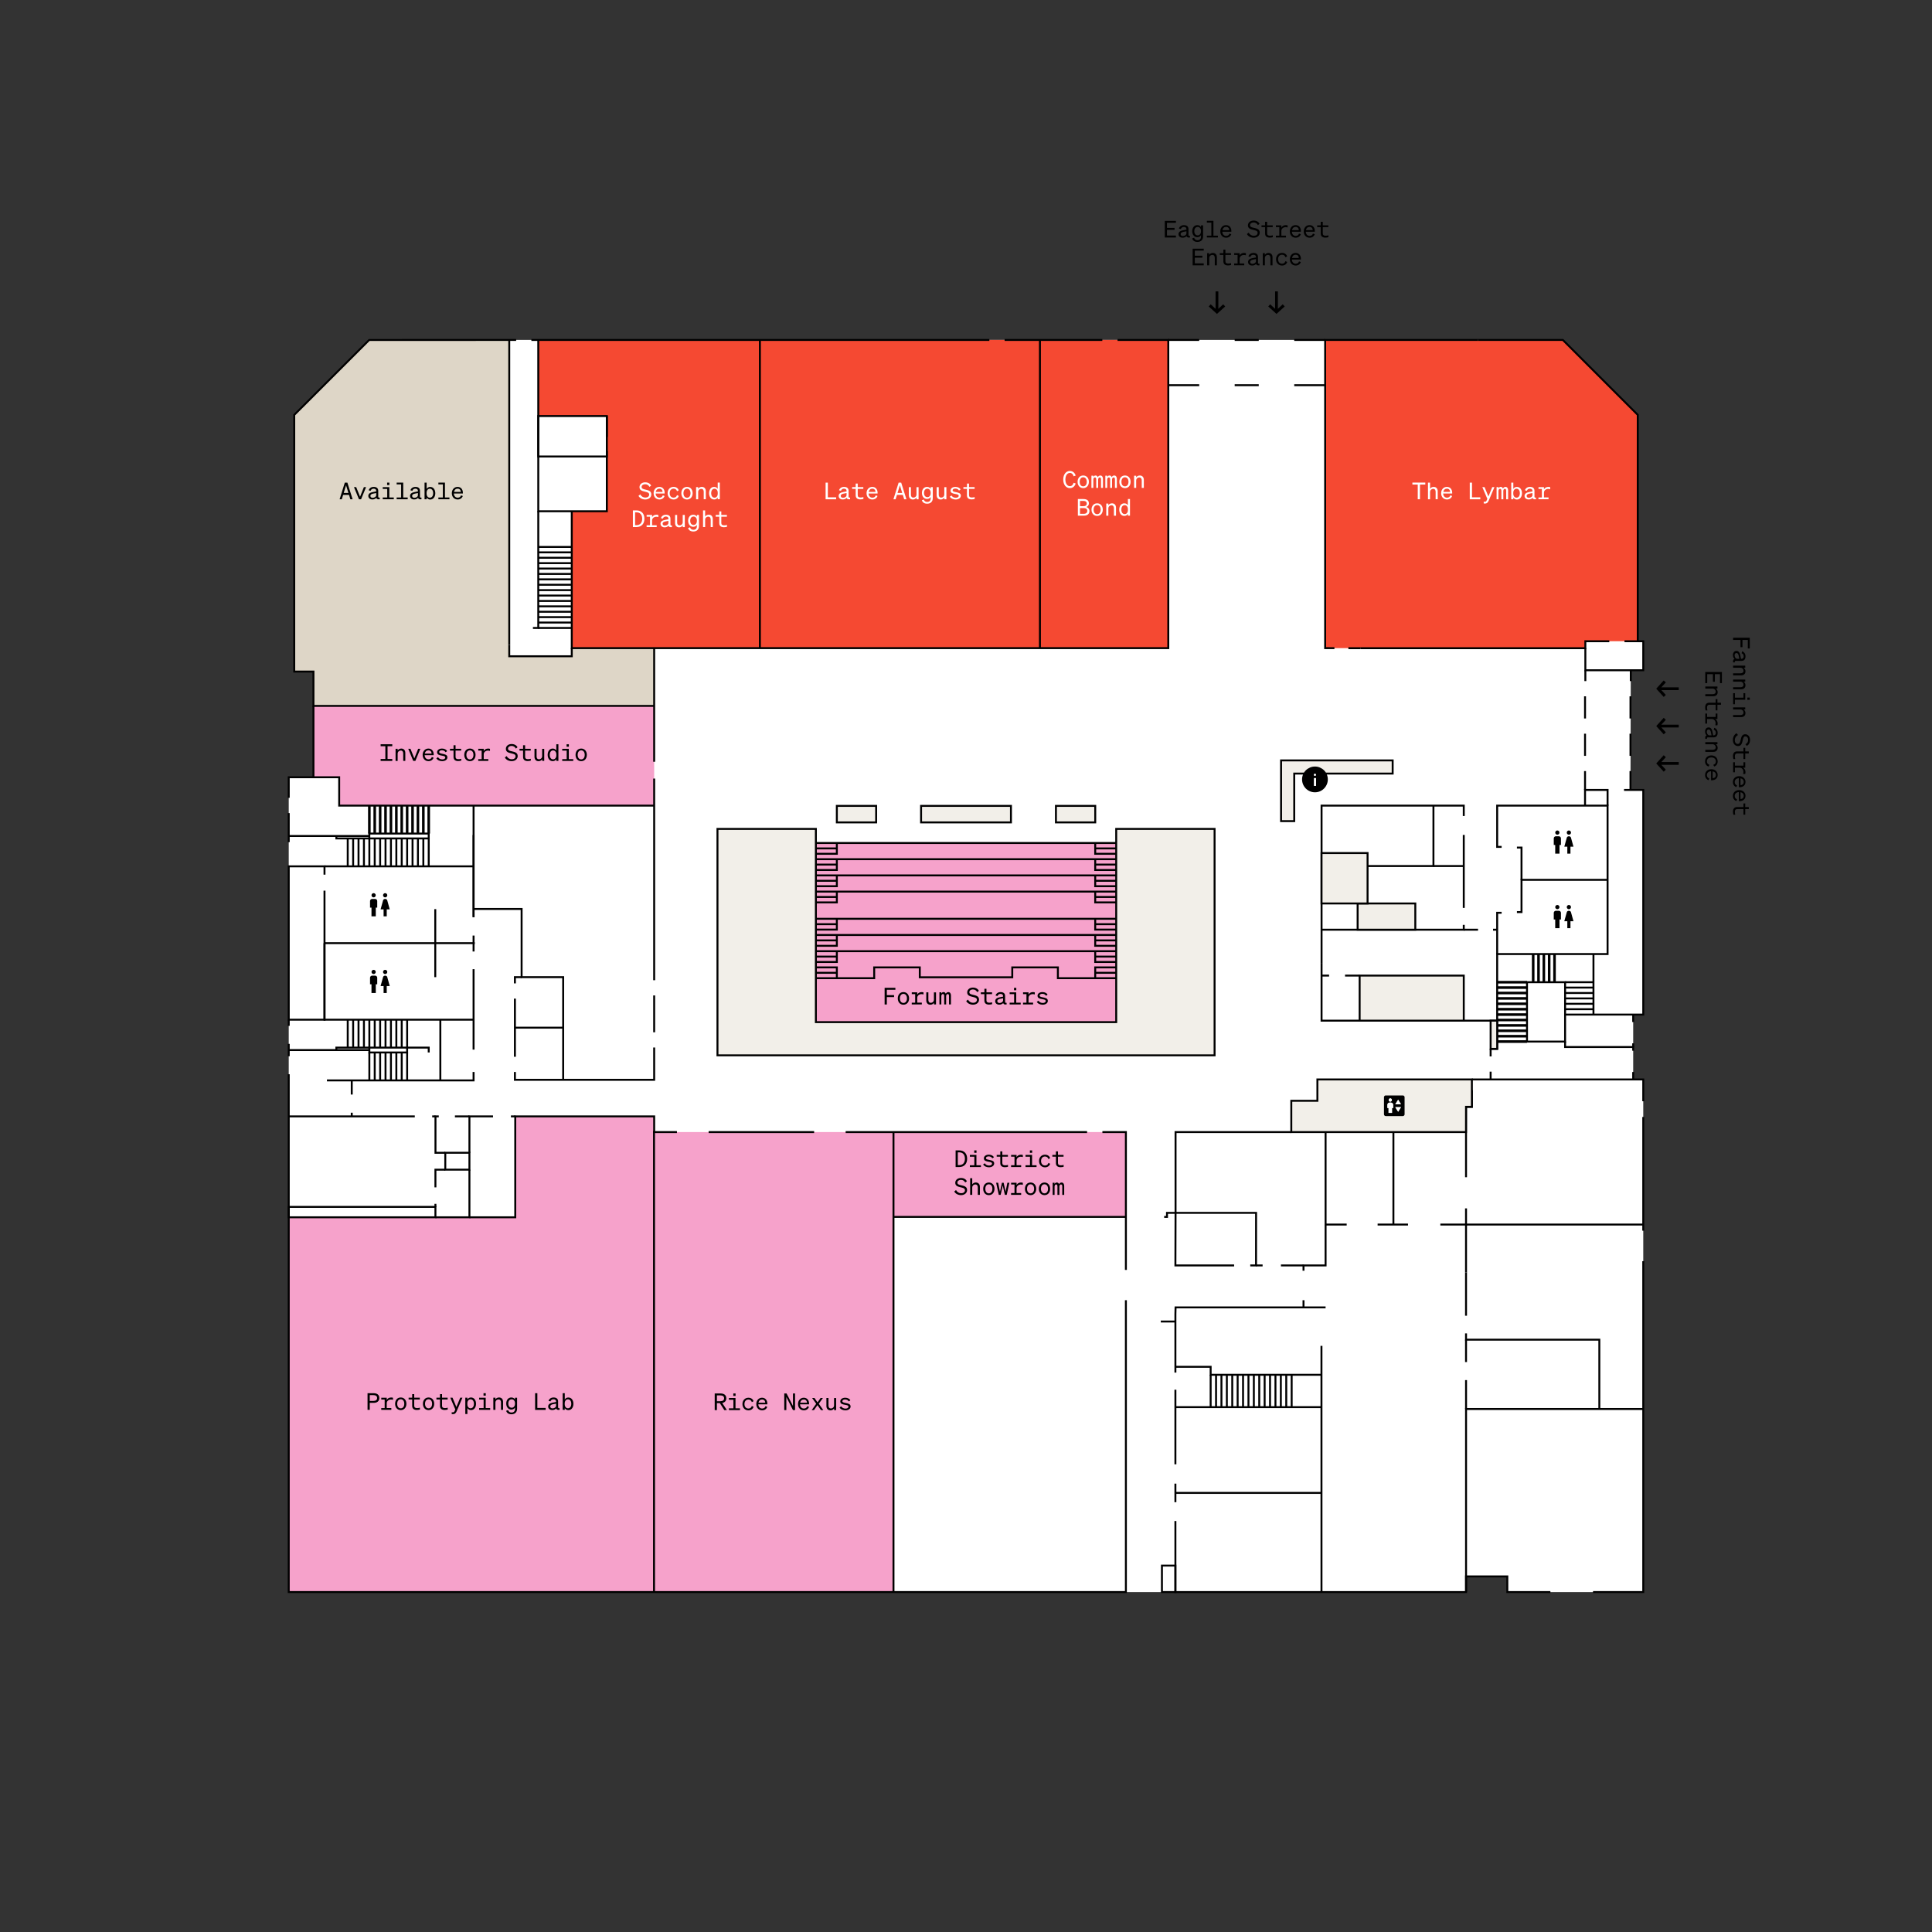 <?xml version="1.0" encoding="UTF-8"?><svg id="L1" xmlns="http://www.w3.org/2000/svg" viewBox="0 0 750 750"><rect x="0" y="0" width="750" height="750" fill="#333333" stroke="none"/><polygon points="637.91 618.03 637.91 419.04 634 419.04 634 393.86 637.91 393.86 637.91 306.65 632.95 306.65 633.07 260.19 637.91 260.19 637.91 248.93 635.78 248.93 635.78 161.06 606.69 131.97 143.31 131.97 114.22 161.06 114.22 260.7 121.68 260.7 121.68 301.73 112.09 301.73 112.09 618.03 569.12 618.03 569.11 611.96 585.14 611.96 585.14 618.03 637.91 618.03" style="fill:#fff;"/><line x1="578.66" y1="410.1" x2="578.66" y2="407.16" style="fill:none; stroke:#000; stroke-miterlimit:10; stroke-width:.75px;"/><polygon points="197.69 254.76 221.96 254.76 221.96 251.6 253.95 251.63 253.95 274.03 121.68 274.03 121.68 260.7 114.22 260.7 114.22 161.06 143.31 131.97 197.69 131.97 197.69 254.76" style="fill:#ded6c7;"/><polygon points="294.99 131.97 294.99 251.6 221.96 251.6 221.96 198.47 235.57 198.47 235.57 161.51 208.96 161.51 208.96 131.97 294.99 131.97" style="fill:#f54932;"/><rect x="346.85" y="472.4" width="90.22" height="145.64" style="fill:#fff;"/><polygon points="253.95 433.38 253.95 439.47 437.07 439.47 437.08 472.4 346.85 472.4 346.85 618.03 112.09 618.03 112.09 472.55 200.02 472.55 200.02 433.38 253.95 433.38" style="fill:#f6a2cb;"/><rect x="294.99" y="131.97" width="108.71" height="119.63" style="fill:#f54932;"/><rect x="403.7" y="131.97" width="49.83" height="119.63" style="fill:#f54932;"/><polygon points="253.95 274.03 253.95 312.74 131.67 312.74 131.67 301.73 121.68 301.73 121.68 274.03 253.95 274.03" style="fill:#f6a2cb;"/><polygon points="606.69 131.97 635.78 161.06 635.78 248.93 615.43 248.93 615.43 251.63 514.42 251.6 514.42 131.97 606.69 131.97" style="fill:#f54932;"/><rect x="316.71" y="327.25" width="116.59" height="69.55" style="fill:#f6a2cb;"/><polyline points="433.83 131.97 453.53 131.97 453.53 251.6 221.96 251.6 221.96 198.47" style="fill:none; stroke:#000; stroke-miterlimit:10; stroke-width:.75px;"/><line x1="389.99" y1="131.97" x2="427.92" y2="131.97" style="fill:none; stroke:#000; stroke-miterlimit:10; stroke-width:.75px;"/><line x1="206.28" y1="131.97" x2="384.07" y2="131.97" style="fill:none; stroke:#000; stroke-miterlimit:10; stroke-width:.75px;"/><polyline points="200.37 131.97 143.31 131.99 114.22 161.07 114.22 260.7 121.68 260.7 121.68 274.03 253.95 274.03" style="fill:none; stroke:#000; stroke-miterlimit:10; stroke-width:.75px;"/><polyline points="112.09 417.02 112.09 618.03 434.23 618.03 437.07 618.03 437.07 504.74" style="fill:none; stroke:#000; stroke-miterlimit:10; stroke-width:.75px;"/><polyline points="601.86 618.03 585.14 618.03 585.14 611.96 569.11 611.96 569.12 618.03 456.29 618.03 456.29 590.45" style="fill:none; stroke:#000; stroke-miterlimit:10; stroke-width:.75px;"/><polyline points="637.91 489.59 637.91 618.03 618.41 618.03" style="fill:none; stroke:#000; stroke-miterlimit:10; stroke-width:.75px;"/><line x1="637.91" y1="433.61" x2="637.91" y2="477.75" style="fill:none; stroke:#000; stroke-miterlimit:10; stroke-width:.75px;"/><polyline points="571.38 419.04 637.91 419.04 637.91 427.5" style="fill:none; stroke:#000; stroke-miterlimit:10; stroke-width:.75px;"/><polyline points="624.72 248.93 615.43 248.93 615.43 251.63 528.07 251.63" style="fill:none; stroke:#000; stroke-miterlimit:10; stroke-width:.75px;"/><polyline points="573.77 131.97 606.69 131.97 635.78 161.06 635.78 248.93 630.63 248.93" style="fill:none; stroke:#000; stroke-miterlimit:10; stroke-width:.75px;"/><polyline points="637.91 546.97 569.12 546.97 569.12 618.03" style="fill:none; stroke:#000; stroke-miterlimit:10; stroke-width:.75px;"/><line x1="569.11" y1="528.75" x2="569.11" y2="520.06" style="fill:none; stroke:#000; stroke-miterlimit:10; stroke-width:.75px;"/><polyline points="637.91 475.37 569.11 475.37 569.11 493.94" style="fill:none; stroke:#000; stroke-miterlimit:10; stroke-width:.75px;"/><polyline points="569.11 457 569.11 429.66 571.38 429.66 571.38 423.21" style="fill:none; stroke:#000; stroke-miterlimit:10; stroke-width:.75px;"/><polyline points="592.78 404.34 592.78 381.29 607.57 381.29 607.57 404.34 581.2 404.34 581.2 407.16 578.66 407.16" style="fill:none; stroke:#000; stroke-miterlimit:10; stroke-width:.75px;"/><line x1="513" y1="618.03" x2="512.99" y2="522.45" style="fill:none; stroke:#000; stroke-miterlimit:10; stroke-width:.75px;"/><line x1="346.85" y1="618.03" x2="346.85" y2="439.68" style="fill:none; stroke:#000; stroke-miterlimit:10; stroke-width:.75px;"/><line x1="253.89" y1="618.03" x2="253.89" y2="439" style="fill:none; stroke:#000; stroke-miterlimit:10; stroke-width:.75px;"/><polyline points="182.23 472.55 200.02 472.55 200.02 433.38 253.95 433.38 253.95 439.47 262.79 439.47" style="fill:none; stroke:#000; stroke-miterlimit:10; stroke-width:.75px;"/><rect x="112.09" y="468.51" width="56.94" height="4.04" style="fill:none; stroke:#000; stroke-miterlimit:10; stroke-width:.75px;"/><polyline points="169.03 460.93 169.03 454.07 172.86 454.07" style="fill:none; stroke:#000; stroke-miterlimit:10; stroke-width:.75px;"/><line x1="169.03" y1="468.51" x2="169.03" y2="467.32" style="fill:none; stroke:#000; stroke-miterlimit:10; stroke-width:.75px;"/><line x1="618.58" y1="393.86" x2="618.58" y2="370.36" style="fill:none; stroke:#000; stroke-miterlimit:10; stroke-width:.75px;"/><polyline points="607.57 393.86 618.58 393.86 637.91 393.86 637.91 306.65 630.45 306.65" style="fill:none; stroke:#000; stroke-miterlimit:10; stroke-width:.75px;"/><line x1="607.57" y1="391.77" x2="618.58" y2="391.77" style="fill:none; stroke:#000; stroke-miterlimit:10; stroke-width:.75px;"/><line x1="607.57" y1="389.67" x2="618.58" y2="389.67" style="fill:none; stroke:#000; stroke-miterlimit:10; stroke-width:.75px;"/><line x1="607.57" y1="387.58" x2="618.58" y2="387.58" style="fill:none; stroke:#000; stroke-miterlimit:10; stroke-width:.75px;"/><line x1="607.57" y1="385.48" x2="618.58" y2="385.48" style="fill:none; stroke:#000; stroke-miterlimit:10; stroke-width:.75px;"/><line x1="607.57" y1="383.38" x2="618.58" y2="383.38" style="fill:none; stroke:#000; stroke-miterlimit:10; stroke-width:.75px;"/><line x1="607.57" y1="381.29" x2="618.58" y2="381.29" style="fill:none; stroke:#000; stroke-miterlimit:10; stroke-width:.75px;"/><line x1="581.29" y1="404.34" x2="592.78" y2="404.34" style="fill:none; stroke:#000; stroke-miterlimit:10;"/><line x1="581.29" y1="402.25" x2="592.78" y2="402.25" style="fill:none; stroke:#000; stroke-miterlimit:10;"/><line x1="581.29" y1="400.15" x2="592.78" y2="400.15" style="fill:none; stroke:#000; stroke-miterlimit:10;"/><line x1="581.29" y1="398.06" x2="592.78" y2="398.06" style="fill:none; stroke:#000; stroke-miterlimit:10;"/><line x1="581.29" y1="395.96" x2="592.78" y2="395.96" style="fill:none; stroke:#000; stroke-miterlimit:10;"/><line x1="581.29" y1="393.86" x2="592.78" y2="393.86" style="fill:none; stroke:#000; stroke-miterlimit:10;"/><line x1="581.29" y1="391.77" x2="592.78" y2="391.77" style="fill:none; stroke:#000; stroke-miterlimit:10;"/><line x1="581.29" y1="389.67" x2="592.78" y2="389.67" style="fill:none; stroke:#000; stroke-miterlimit:10;"/><line x1="581.29" y1="387.58" x2="592.78" y2="387.58" style="fill:none; stroke:#000; stroke-miterlimit:10;"/><line x1="581.29" y1="385.48" x2="592.78" y2="385.48" style="fill:none; stroke:#000; stroke-miterlimit:10;"/><line x1="581.29" y1="383.38" x2="592.78" y2="383.38" style="fill:none; stroke:#000; stroke-miterlimit:10;"/><line x1="581.29" y1="381.29" x2="592.78" y2="381.29" style="fill:none; stroke:#000; stroke-miterlimit:10;"/><line x1="208.96" y1="243.77" x2="221.96" y2="243.77" style="fill:none; stroke:#000; stroke-miterlimit:10; stroke-width:.75px;"/><line x1="208.96" y1="241.67" x2="221.96" y2="241.67" style="fill:none; stroke:#000; stroke-miterlimit:10; stroke-width:.75px;"/><line x1="208.96" y1="239.57" x2="221.96" y2="239.57" style="fill:none; stroke:#000; stroke-miterlimit:10; stroke-width:.75px;"/><line x1="208.96" y1="237.48" x2="221.96" y2="237.48" style="fill:none; stroke:#000; stroke-miterlimit:10; stroke-width:.75px;"/><line x1="208.96" y1="235.38" x2="221.96" y2="235.38" style="fill:none; stroke:#000; stroke-miterlimit:10; stroke-width:.75px;"/><line x1="208.96" y1="233.29" x2="221.96" y2="233.29" style="fill:none; stroke:#000; stroke-miterlimit:10; stroke-width:.75px;"/><line x1="208.96" y1="231.19" x2="221.96" y2="231.19" style="fill:none; stroke:#000; stroke-miterlimit:10; stroke-width:.75px;"/><line x1="208.96" y1="229.09" x2="221.96" y2="229.09" style="fill:none; stroke:#000; stroke-miterlimit:10; stroke-width:.75px;"/><line x1="208.96" y1="227" x2="221.96" y2="227" style="fill:none; stroke:#000; stroke-miterlimit:10; stroke-width:.75px;"/><line x1="208.96" y1="224.9" x2="221.96" y2="224.9" style="fill:none; stroke:#000; stroke-miterlimit:10; stroke-width:.75px;"/><line x1="208.96" y1="222.8" x2="221.96" y2="222.8" style="fill:none; stroke:#000; stroke-miterlimit:10; stroke-width:.75px;"/><line x1="208.96" y1="220.71" x2="221.96" y2="220.71" style="fill:none; stroke:#000; stroke-miterlimit:10; stroke-width:.75px;"/><line x1="208.96" y1="218.61" x2="221.96" y2="218.61" style="fill:none; stroke:#000; stroke-miterlimit:10; stroke-width:.75px;"/><line x1="208.96" y1="216.52" x2="221.96" y2="216.52" style="fill:none; stroke:#000; stroke-miterlimit:10; stroke-width:.75px;"/><line x1="208.96" y1="214.42" x2="221.96" y2="214.42" style="fill:none; stroke:#000; stroke-miterlimit:10; stroke-width:.75px;"/><line x1="208.96" y1="212.32" x2="221.96" y2="212.32" style="fill:none; stroke:#000; stroke-miterlimit:10; stroke-width:.75px;"/><line x1="595.18" y1="370.36" x2="595.18" y2="381.37" style="fill:none; stroke:#000; stroke-miterlimit:10;"/><line x1="597.25" y1="370.36" x2="597.25" y2="381.37" style="fill:none; stroke:#000; stroke-miterlimit:10;"/><line x1="599.32" y1="370.36" x2="599.32" y2="381.37" style="fill:none; stroke:#000; stroke-miterlimit:10;"/><line x1="601.39" y1="370.36" x2="601.39" y2="381.37" style="fill:none; stroke:#000; stroke-miterlimit:10;"/><line x1="603.46" y1="370.36" x2="603.46" y2="381.37" style="fill:none; stroke:#000; stroke-miterlimit:10;"/><polyline points="624.06 341.55 590.65 341.55 590.65 354.07 588.87 354.07" style="fill:none; stroke:#000; stroke-miterlimit:10; stroke-width:.75px;"/><polyline points="582.93 354.34 581.2 354.34 581.2 370.36" style="fill:none; stroke:#000; stroke-miterlimit:10; stroke-width:.75px;"/><polyline points="590.65 341.55 590.65 329.03 588.87 329.03" style="fill:none; stroke:#000; stroke-miterlimit:10; stroke-width:.75px;"/><polyline points="581.2 404.34 581.2 370.36 624.06 370.36 624.06 312.74 581.2 312.74 581.2 328.76 582.93 328.76" style="fill:none; stroke:#000; stroke-miterlimit:10; stroke-width:.75px;"/><line x1="235.57" y1="177.21" x2="235.57" y2="175.04" style="fill:none; stroke:#000; stroke-miterlimit:10; stroke-width:.75px;"/><line x1="235.57" y1="169.62" x2="235.57" y2="161.51" style="fill:none; stroke:#000; stroke-miterlimit:10; stroke-width:.75px;"/><line x1="208.96" y1="177.21" x2="208.96" y2="131.97" style="fill:none; stroke:#000; stroke-miterlimit:10; stroke-width:.75px;"/><polyline points="208.96 198.47 208.96 243.77 206.89 243.77" style="fill:none; stroke:#000; stroke-miterlimit:10; stroke-width:.75px;"/><polyline points="208.96 177.21 208.96 198.47 235.57 198.47 235.57 177.21" style="fill:none; stroke:#000; stroke-miterlimit:10; stroke-width:.75px;"/><line x1="528.07" y1="251.63" x2="523.44" y2="251.63" style="fill:none; stroke:#000; stroke-miterlimit:10; stroke-width:.75px;"/><polyline points="518.02 251.61 514.42 251.6 514.42 131.97 573.77 131.97" style="fill:none; stroke:#000; stroke-miterlimit:10; stroke-width:.75px;"/><line x1="403.7" y1="131.97" x2="403.7" y2="251.6" style="fill:none; stroke:#000; stroke-miterlimit:10; stroke-width:.75px;"/><line x1="294.99" y1="131.97" x2="294.99" y2="251.6" style="fill:none; stroke:#000; stroke-miterlimit:10; stroke-width:.75px;"/><polyline points="568.23 396.22 513.03 396.22 513.03 374.08" style="fill:none; stroke:#000; stroke-miterlimit:10; stroke-width:.75px;"/><line x1="183.84" y1="356.03" x2="183.84" y2="324.14" style="fill:none; stroke:#000; stroke-miterlimit:10; stroke-width:.75px;"/><line x1="183.84" y1="356.03" x2="183.84" y2="312.83" style="fill:none; stroke:#000; stroke-miterlimit:10; stroke-width:.75px;"/><line x1="125.97" y1="366.13" x2="184.31" y2="366.13" style="fill:none; stroke:#000; stroke-miterlimit:10; stroke-width:.75px;"/><line x1="183.84" y1="376.23" x2="183.84" y2="407.46" style="fill:none; stroke:#000; stroke-miterlimit:10; stroke-width:.75px;"/><polyline points="253.95 312.74 131.67 312.74 131.67 301.73 121.68 301.73" style="fill:none; stroke:#000; stroke-miterlimit:10; stroke-width:.75px;"/><line x1="183.84" y1="336.31" x2="125.97" y2="336.31" style="fill:none; stroke:#000; stroke-miterlimit:10; stroke-width:.75px;"/><polyline points="183.84 395.84 125.97 395.84 125.97 366.13" style="fill:none; stroke:#000; stroke-miterlimit:10; stroke-width:.75px;"/><polyline points="126.92 419.41 183.84 419.41 183.84 416.14" style="fill:none; stroke:#000; stroke-miterlimit:10; stroke-width:.75px;"/><line x1="168.97" y1="379.33" x2="168.97" y2="366.13" style="fill:none; stroke:#000; stroke-miterlimit:10; stroke-width:.75px;"/><line x1="168.97" y1="352.93" x2="168.97" y2="366.13" style="fill:none; stroke:#000; stroke-miterlimit:10; stroke-width:.75px;"/><line x1="183.84" y1="366.27" x2="183.84" y2="363.18" style="fill:none; stroke:#000; stroke-miterlimit:10; stroke-width:.75px;"/><line x1="183.84" y1="369.37" x2="183.84" y2="366.27" style="fill:none; stroke:#000; stroke-miterlimit:10; stroke-width:.75px;"/><line x1="143.38" y1="408.57" x2="143.38" y2="419.41" style="fill:none; stroke:#000; stroke-miterlimit:10; stroke-width:.75px;"/><line x1="145.47" y1="408.57" x2="145.47" y2="419.41" style="fill:none; stroke:#000; stroke-miterlimit:10; stroke-width:.75px;"/><line x1="147.57" y1="408.57" x2="147.57" y2="419.41" style="fill:none; stroke:#000; stroke-miterlimit:10; stroke-width:.75px;"/><line x1="149.66" y1="408.57" x2="149.66" y2="419.41" style="fill:none; stroke:#000; stroke-miterlimit:10; stroke-width:.75px;"/><line x1="151.76" y1="408.57" x2="151.76" y2="419.41" style="fill:none; stroke:#000; stroke-miterlimit:10; stroke-width:.75px;"/><line x1="153.86" y1="408.57" x2="153.86" y2="419.41" style="fill:none; stroke:#000; stroke-miterlimit:10; stroke-width:.75px;"/><line x1="155.95" y1="408.57" x2="155.95" y2="419.41" style="fill:none; stroke:#000; stroke-miterlimit:10; stroke-width:.75px;"/><line x1="158.05" y1="408.57" x2="158.05" y2="419.41" style="fill:none; stroke:#000; stroke-miterlimit:10; stroke-width:.75px;"/><line x1="143.38" y1="395.84" x2="143.38" y2="406.68" style="fill:none; stroke:#000; stroke-miterlimit:10; stroke-width:.75px;"/><line x1="145.47" y1="395.84" x2="145.47" y2="406.68" style="fill:none; stroke:#000; stroke-miterlimit:10; stroke-width:.75px;"/><line x1="147.57" y1="395.84" x2="147.57" y2="406.68" style="fill:none; stroke:#000; stroke-miterlimit:10; stroke-width:.75px;"/><line x1="149.66" y1="395.84" x2="149.66" y2="406.68" style="fill:none; stroke:#000; stroke-miterlimit:10; stroke-width:.75px;"/><line x1="151.76" y1="395.84" x2="151.76" y2="406.68" style="fill:none; stroke:#000; stroke-miterlimit:10; stroke-width:.75px;"/><line x1="134.99" y1="395.84" x2="134.99" y2="406.68" style="fill:none; stroke:#000; stroke-miterlimit:10; stroke-width:.75px;"/><line x1="137.09" y1="395.84" x2="137.09" y2="406.68" style="fill:none; stroke:#000; stroke-miterlimit:10; stroke-width:.75px;"/><line x1="139.18" y1="395.84" x2="139.18" y2="406.68" style="fill:none; stroke:#000; stroke-miterlimit:10; stroke-width:.75px;"/><line x1="141.28" y1="395.84" x2="141.28" y2="406.68" style="fill:none; stroke:#000; stroke-miterlimit:10; stroke-width:.75px;"/><line x1="153.86" y1="395.84" x2="153.86" y2="406.68" style="fill:none; stroke:#000; stroke-miterlimit:10; stroke-width:.75px;"/><line x1="155.95" y1="395.84" x2="155.95" y2="406.68" style="fill:none; stroke:#000; stroke-miterlimit:10; stroke-width:.75px;"/><line x1="158.05" y1="395.84" x2="158.05" y2="406.68" style="fill:none; stroke:#000; stroke-miterlimit:10; stroke-width:.75px;"/><line x1="143.38" y1="312.74" x2="143.38" y2="323.58" style="fill:none; stroke:#000; stroke-miterlimit:10;"/><line x1="145.47" y1="312.74" x2="145.47" y2="323.58" style="fill:none; stroke:#000; stroke-miterlimit:10;"/><line x1="147.57" y1="312.74" x2="147.57" y2="323.58" style="fill:none; stroke:#000; stroke-miterlimit:10;"/><line x1="149.66" y1="312.74" x2="149.66" y2="323.58" style="fill:none; stroke:#000; stroke-miterlimit:10;"/><line x1="151.76" y1="312.74" x2="151.76" y2="323.58" style="fill:none; stroke:#000; stroke-miterlimit:10;"/><line x1="153.86" y1="312.74" x2="153.86" y2="323.58" style="fill:none; stroke:#000; stroke-miterlimit:10;"/><line x1="155.95" y1="312.74" x2="155.95" y2="323.58" style="fill:none; stroke:#000; stroke-miterlimit:10;"/><line x1="158.05" y1="312.74" x2="158.05" y2="323.58" style="fill:none; stroke:#000; stroke-miterlimit:10;"/><line x1="160.15" y1="312.74" x2="160.15" y2="323.58" style="fill:none; stroke:#000; stroke-miterlimit:10;"/><line x1="162.24" y1="312.74" x2="162.24" y2="323.58" style="fill:none; stroke:#000; stroke-miterlimit:10;"/><line x1="164.34" y1="312.74" x2="164.34" y2="323.58" style="fill:none; stroke:#000; stroke-miterlimit:10;"/><line x1="166.43" y1="312.74" x2="166.43" y2="323.58" style="fill:none; stroke:#000; stroke-miterlimit:10;"/><rect x="143.37" y="323.59" width="23.06" height="1.89" style="fill:none; stroke:#000; stroke-miterlimit:10; stroke-width:.75px;"/><polyline points="514.59 475.37 514.59 491.24 506.02 491.24 506.02 493.29" style="fill:none; stroke:#000; stroke-miterlimit:10; stroke-width:.75px;"/><polyline points="513.03 374.08 513.03 312.74 568.23 312.74 568.23 316.77" style="fill:none; stroke:#000; stroke-miterlimit:10; stroke-width:.75px;"/><polyline points="513.03 360.91 568.23 360.91 568.23 359.03" style="fill:none; stroke:#000; stroke-miterlimit:10; stroke-width:.75px;"/><line x1="568.23" y1="324.12" x2="568.23" y2="352.45" style="fill:none; stroke:#000; stroke-miterlimit:10; stroke-width:.75px;"/><rect x="527.03" y="350.72" width="22.39" height="10.19" style="fill:#f2efe9; stroke:#000; stroke-miterlimit:10; stroke-width:.75px;"/><line x1="515.95" y1="378.72" x2="513.03" y2="378.72" style="fill:none; stroke:#000; stroke-miterlimit:10; stroke-width:.75px;"/><line x1="527.81" y1="378.72" x2="522.14" y2="378.72" style="fill:none; stroke:#000; stroke-miterlimit:10; stroke-width:.75px;"/><rect x="172.86" y="447.5" width="9.37" height="6.56" style="fill:none; stroke:#000; stroke-miterlimit:10; stroke-width:.75px;"/><polyline points="183.84 352.86 202.49 352.86 202.49 379.33 218.62 379.33 218.62 419.18" style="fill:none; stroke:#000; stroke-miterlimit:10; stroke-width:.75px;"/><line x1="197.69" y1="131.97" x2="197.69" y2="250.3" style="fill:none; stroke:#000; stroke-miterlimit:10; stroke-width:.75px;"/><line x1="437.08" y1="472.4" x2="347.06" y2="472.4" style="fill:none; stroke:#000; stroke-miterlimit:10; stroke-width:.75px;"/><line x1="456.29" y1="575.94" x2="456.29" y2="583.15" style="fill:none; stroke:#000; stroke-miterlimit:10; stroke-width:.75px;"/><line x1="456.29" y1="539.49" x2="456.29" y2="568.45" style="fill:none; stroke:#000; stroke-miterlimit:10; stroke-width:.75px;"/><polyline points="514.59 507.53 456.35 507.53 456.29 510.16 456.29 532.83" style="fill:none; stroke:#000; stroke-miterlimit:10; stroke-width:.75px;"/><line x1="316.04" y1="439.47" x2="275.09" y2="439.47" style="fill:none; stroke:#000; stroke-miterlimit:10; stroke-width:.75px;"/><line x1="422" y1="439.47" x2="328.28" y2="439.47" style="fill:none; stroke:#000; stroke-miterlimit:10; stroke-width:.75px;"/><polyline points="437.07 492.98 437.07 439.47 427.95 439.47" style="fill:none; stroke:#000; stroke-miterlimit:10; stroke-width:.75px;"/><polyline points="182.23 454.06 182.23 472.55 169.03 472.55" style="fill:none; stroke:#000; stroke-miterlimit:10; stroke-width:.75px;"/><polyline points="191.39 433.38 182.23 433.38 182.23 447.51" style="fill:none; stroke:#000; stroke-miterlimit:10; stroke-width:.75px;"/><line x1="176.6" y1="433.38" x2="182.23" y2="433.38" style="fill:none; stroke:#000; stroke-miterlimit:10; stroke-width:.75px;"/><polyline points="172.86 447.51 169.05 447.51 169.05 433.38 170.33 433.38" style="fill:none; stroke:#000; stroke-miterlimit:10; stroke-width:.75px;"/><rect x="208.96" y="161.51" width="26.61" height="15.7" style="fill:none; stroke:#000; stroke-miterlimit:10; stroke-width:.75px;"/><line x1="253.95" y1="386.43" x2="253.95" y2="400.73" style="fill:none; stroke:#000; stroke-miterlimit:10; stroke-width:.75px;"/><line x1="253.95" y1="302.24" x2="253.95" y2="380.52" style="fill:none; stroke:#000; stroke-miterlimit:10; stroke-width:.75px;"/><line x1="253.95" y1="251.63" x2="253.95" y2="295.71" style="fill:none; stroke:#000; stroke-miterlimit:10; stroke-width:.75px;"/><polyline points="125.97 345.75 125.97 395.84 112.09 395.84 112.09 336.31 125.97 336.31 125.97 339.54" style="fill:none; stroke:#000; stroke-miterlimit:10; stroke-width:.75px;"/><polyline points="221.96 251.6 221.96 254.76 197.69 254.76 197.69 250.3" style="fill:none; stroke:#000; stroke-miterlimit:10; stroke-width:.75px;"/><line x1="568.23" y1="360.91" x2="573.77" y2="360.91" style="fill:none; stroke:#000; stroke-miterlimit:10; stroke-width:.75px;"/><line x1="581.2" y1="360.91" x2="579.6" y2="360.91" style="fill:none; stroke:#000; stroke-miterlimit:10; stroke-width:.75px;"/><rect x="513.02" y="331.15" width="17.87" height="19.57" style="fill:#f2efe9; stroke:#000; stroke-miterlimit:10; stroke-width:.75px;"/><line x1="568.23" y1="336.19" x2="556.46" y2="336.19" style="fill:none; stroke:#000; stroke-miterlimit:10; stroke-width:.75px;"/><polyline points="530.89 336.19 556.46 336.19 556.46 312.74" style="fill:none; stroke:#000; stroke-miterlimit:10; stroke-width:.75px;"/><polyline points="479.09 491.24 456.29 491.24 456.35 470.83 456.35 439.47 501.28 439.47" style="fill:none; stroke:#000; stroke-miterlimit:10; stroke-width:.75px;"/><polyline points="451.93 472.4 453.03 472.4 453.03 470.83 487.61 470.83 487.59 491.24 485.35 491.24" style="fill:none; stroke:#000; stroke-miterlimit:10; stroke-width:.75px;"/><line x1="569.11" y1="510.76" x2="569.11" y2="493.94" style="fill:none; stroke:#000; stroke-miterlimit:10; stroke-width:.75px;"/><polyline points="620.86 546.97 620.86 520.06 569.11 520.06 569.11 517.62" style="fill:none; stroke:#000; stroke-miterlimit:10; stroke-width:.75px;"/><line x1="569.12" y1="546.97" x2="569.12" y2="535.75" style="fill:none; stroke:#000; stroke-miterlimit:10; stroke-width:.75px;"/><polyline points="522.78 475.37 514.59 475.37 514.59 439.47" style="fill:none; stroke:#000; stroke-miterlimit:10; stroke-width:.75px;"/><line x1="546.59" y1="475.37" x2="534.79" y2="475.37" style="fill:none; stroke:#000; stroke-miterlimit:10; stroke-width:.75px;"/><polyline points="569.11 469.09 569.11 475.37 559.14 475.37" style="fill:none; stroke:#000; stroke-miterlimit:10; stroke-width:.75px;"/><line x1="506.02" y1="507.53" x2="506.02" y2="504.74" style="fill:none; stroke:#000; stroke-miterlimit:10; stroke-width:.75px;"/><line x1="540.92" y1="475.37" x2="540.92" y2="439.47" style="fill:none; stroke:#000; stroke-miterlimit:10; stroke-width:.75px;"/><polyline points="607.57 404.34 607.57 406.45 634 406.45 634 407.88" style="fill:none; stroke:#000; stroke-miterlimit:10; stroke-width:.75px;"/><line x1="502.42" y1="149.53" x2="514.42" y2="149.53" style="fill:none; stroke:#000; stroke-miterlimit:10; stroke-width:.75px;"/><line x1="488.64" y1="149.53" x2="479.3" y2="149.53" style="fill:none; stroke:#000; stroke-miterlimit:10; stroke-width:.75px;"/><line x1="465.53" y1="149.53" x2="453.53" y2="149.53" style="fill:none; stroke:#000; stroke-miterlimit:10; stroke-width:.75px;"/><line x1="479.3" y1="131.97" x2="488.64" y2="131.97" style="fill:none; stroke:#000; stroke-miterlimit:10; stroke-width:.75px;"/><line x1="502.42" y1="131.97" x2="514.42" y2="131.97" style="fill:none; stroke:#000; stroke-miterlimit:10; stroke-width:.75px;"/><line x1="465.53" y1="131.97" x2="453.53" y2="131.97" style="fill:none; stroke:#000; stroke-miterlimit:10; stroke-width:.75px;"/><polyline points="635.78 248.93 637.91 248.93 637.91 260.19 615.43 260.19 615.43 251.63" style="fill:none; stroke:#000; stroke-miterlimit:10; stroke-width:.75px;"/><polyline points="624.06 312.74 624.06 306.65 615.31 306.65 615.31 312.74" style="fill:none; stroke:#000; stroke-miterlimit:10; stroke-width:.75px;"/><line x1="615.31" y1="306.65" x2="615.31" y2="299.33" style="fill:none; stroke:#000; stroke-miterlimit:10; stroke-width:.75px;"/><line x1="615.31" y1="293.42" x2="615.31" y2="284.82" style="fill:none; stroke:#000; stroke-miterlimit:10; stroke-width:.75px;"/><line x1="615.31" y1="278.91" x2="615.31" y2="270.31" style="fill:none; stroke:#000; stroke-miterlimit:10; stroke-width:.75px;"/><line x1="615.43" y1="260.19" x2="615.43" y2="264.4" style="fill:none; stroke:#000; stroke-miterlimit:10; stroke-width:.75px;"/><line x1="632.95" y1="306.65" x2="632.95" y2="299.33" style="fill:none; stroke:#000; stroke-miterlimit:10; stroke-width:.75px;"/><line x1="632.95" y1="293.42" x2="632.95" y2="284.82" style="fill:none; stroke:#000; stroke-miterlimit:10; stroke-width:.75px;"/><line x1="632.95" y1="278.91" x2="632.95" y2="270.31" style="fill:none; stroke:#000; stroke-miterlimit:10; stroke-width:.75px;"/><line x1="633.07" y1="260.19" x2="633.07" y2="264.4" style="fill:none; stroke:#000; stroke-miterlimit:10; stroke-width:.75px;"/><line x1="634" y1="419.04" x2="634" y2="416.15" style="fill:none; stroke:#000; stroke-miterlimit:10; stroke-width:.75px;"/><line x1="634" y1="406.45" x2="634" y2="405.02" style="fill:none; stroke:#000; stroke-miterlimit:10; stroke-width:.75px;"/><line x1="634" y1="393.86" x2="634" y2="396.75" style="fill:none; stroke:#000; stroke-miterlimit:10; stroke-width:.75px;"/><line x1="568.23" y1="396.22" x2="581.2" y2="396.22" style="fill:none; stroke:#000; stroke-miterlimit:10; stroke-width:.75px;"/><line x1="578.66" y1="419.04" x2="578.66" y2="416.01" style="fill:none; stroke:#000; stroke-miterlimit:10; stroke-width:.75px;"/><rect x="578.66" y="396.22" width="2.55" height="10.94" style="fill:#f2efe9; stroke:#000; stroke-miterlimit:10; stroke-width:.75px;"/><line x1="456.29" y1="579.54" x2="512.99" y2="579.54" style="fill:none; stroke:#000; stroke-miterlimit:10; stroke-width:.75px;"/><line x1="456.29" y1="546.25" x2="512.99" y2="546.25" style="fill:none; stroke:#000; stroke-miterlimit:10; stroke-width:.75px;"/><line x1="469.97" y1="533.69" x2="469.97" y2="546.25" style="fill:none; stroke:#000; stroke-miterlimit:10; stroke-width:.75px;"/><line x1="472.07" y1="533.69" x2="472.07" y2="546.25" style="fill:none; stroke:#000; stroke-miterlimit:10; stroke-width:.75px;"/><line x1="474.16" y1="533.69" x2="474.16" y2="546.25" style="fill:none; stroke:#000; stroke-miterlimit:10; stroke-width:.75px;"/><line x1="476.26" y1="533.69" x2="476.26" y2="546.25" style="fill:none; stroke:#000; stroke-miterlimit:10; stroke-width:.75px;"/><line x1="478.36" y1="533.69" x2="478.36" y2="546.25" style="fill:none; stroke:#000; stroke-miterlimit:10; stroke-width:.75px;"/><line x1="480.45" y1="533.69" x2="480.45" y2="546.25" style="fill:none; stroke:#000; stroke-miterlimit:10; stroke-width:.75px;"/><line x1="482.55" y1="533.69" x2="482.55" y2="546.25" style="fill:none; stroke:#000; stroke-miterlimit:10; stroke-width:.75px;"/><line x1="484.65" y1="533.69" x2="484.65" y2="546.25" style="fill:none; stroke:#000; stroke-miterlimit:10; stroke-width:.75px;"/><line x1="486.74" y1="533.69" x2="486.74" y2="546.25" style="fill:none; stroke:#000; stroke-miterlimit:10; stroke-width:.75px;"/><line x1="488.84" y1="533.69" x2="488.84" y2="546.25" style="fill:none; stroke:#000; stroke-miterlimit:10; stroke-width:.75px;"/><line x1="490.93" y1="533.69" x2="490.93" y2="546.25" style="fill:none; stroke:#000; stroke-miterlimit:10; stroke-width:.75px;"/><line x1="493.03" y1="533.69" x2="493.03" y2="546.25" style="fill:none; stroke:#000; stroke-miterlimit:10; stroke-width:.75px;"/><line x1="495.13" y1="533.69" x2="495.13" y2="546.25" style="fill:none; stroke:#000; stroke-miterlimit:10; stroke-width:.75px;"/><line x1="497.22" y1="533.69" x2="497.22" y2="546.25" style="fill:none; stroke:#000; stroke-miterlimit:10; stroke-width:.75px;"/><line x1="499.32" y1="533.69" x2="499.32" y2="546.25" style="fill:none; stroke:#000; stroke-miterlimit:10; stroke-width:.75px;"/><line x1="501.42" y1="533.69" x2="501.42" y2="546.25" style="fill:none; stroke:#000; stroke-miterlimit:10; stroke-width:.75px;"/><polyline points="513 533.69 469.97 533.69 469.97 530.59 456.29 530.59" style="fill:none; stroke:#000; stroke-miterlimit:10; stroke-width:.75px;"/><line x1="506.02" y1="491.24" x2="497.26" y2="491.24" style="fill:none; stroke:#000; stroke-miterlimit:10; stroke-width:.75px;"/><line x1="487.59" y1="491.24" x2="490.14" y2="491.24" style="fill:none; stroke:#000; stroke-miterlimit:10; stroke-width:.75px;"/><line x1="456.29" y1="513.01" x2="450.62" y2="513.01" style="fill:none; stroke:#000; stroke-miterlimit:10; stroke-width:.75px;"/><line x1="200.02" y1="433.38" x2="198.34" y2="433.38" style="fill:none; stroke:#000; stroke-miterlimit:10; stroke-width:.75px;"/><line x1="169.05" y1="433.38" x2="167.78" y2="433.38" style="fill:none; stroke:#000; stroke-miterlimit:10; stroke-width:.75px;"/><line x1="161.02" y1="433.38" x2="112.09" y2="433.38" style="fill:none; stroke:#000; stroke-miterlimit:10; stroke-width:.75px;"/><line x1="136.55" y1="419.41" x2="136.55" y2="424.9" style="fill:none; stroke:#000; stroke-miterlimit:10; stroke-width:.75px;"/><line x1="136.55" y1="433.38" x2="136.55" y2="431.95" style="fill:none; stroke:#000; stroke-miterlimit:10; stroke-width:.75px;"/><line x1="112.09" y1="410.03" x2="112.09" y2="405.22" style="fill:none; stroke:#000; stroke-miterlimit:10; stroke-width:.75px;"/><line x1="143.38" y1="407.63" x2="112.09" y2="407.63" style="fill:none; stroke:#000; stroke-miterlimit:10; stroke-width:.75px;"/><line x1="112.09" y1="395.84" x2="112.09" y2="398.24" style="fill:none; stroke:#000; stroke-miterlimit:10; stroke-width:.75px;"/><polyline points="143.38 406.68 130.57 406.68 130.57 407.63" style="fill:none; stroke:#000; stroke-miterlimit:10; stroke-width:.75px;"/><line x1="143.38" y1="336.31" x2="143.38" y2="325.48" style="fill:none; stroke:#000; stroke-miterlimit:10; stroke-width:.75px;"/><line x1="145.47" y1="336.31" x2="145.47" y2="325.48" style="fill:none; stroke:#000; stroke-miterlimit:10; stroke-width:.75px;"/><line x1="147.57" y1="336.31" x2="147.57" y2="325.48" style="fill:none; stroke:#000; stroke-miterlimit:10; stroke-width:.75px;"/><line x1="149.66" y1="336.31" x2="149.66" y2="325.48" style="fill:none; stroke:#000; stroke-miterlimit:10; stroke-width:.75px;"/><line x1="151.76" y1="336.31" x2="151.76" y2="325.48" style="fill:none; stroke:#000; stroke-miterlimit:10; stroke-width:.75px;"/><line x1="134.99" y1="336.31" x2="134.99" y2="325.48" style="fill:none; stroke:#000; stroke-miterlimit:10; stroke-width:.75px;"/><line x1="137.09" y1="336.31" x2="137.09" y2="325.48" style="fill:none; stroke:#000; stroke-miterlimit:10; stroke-width:.75px;"/><line x1="139.18" y1="336.31" x2="139.18" y2="325.48" style="fill:none; stroke:#000; stroke-miterlimit:10; stroke-width:.75px;"/><line x1="141.28" y1="336.31" x2="141.28" y2="325.48" style="fill:none; stroke:#000; stroke-miterlimit:10; stroke-width:.75px;"/><line x1="153.86" y1="336.31" x2="153.86" y2="325.48" style="fill:none; stroke:#000; stroke-miterlimit:10; stroke-width:.75px;"/><line x1="155.95" y1="336.31" x2="155.95" y2="325.48" style="fill:none; stroke:#000; stroke-miterlimit:10; stroke-width:.75px;"/><line x1="158.05" y1="336.31" x2="158.05" y2="325.48" style="fill:none; stroke:#000; stroke-miterlimit:10; stroke-width:.75px;"/><line x1="160.15" y1="336.31" x2="160.15" y2="325.48" style="fill:none; stroke:#000; stroke-miterlimit:10; stroke-width:.75px;"/><line x1="162.24" y1="336.31" x2="162.24" y2="325.48" style="fill:none; stroke:#000; stroke-miterlimit:10; stroke-width:.75px;"/><line x1="164.34" y1="336.31" x2="164.34" y2="325.48" style="fill:none; stroke:#000; stroke-miterlimit:10; stroke-width:.75px;"/><line x1="166.43" y1="336.31" x2="166.43" y2="325.48" style="fill:none; stroke:#000; stroke-miterlimit:10; stroke-width:.75px;"/><polyline points="112.09 309.72 112.09 301.73 121.68 301.73 121.68 274.03" style="fill:none; stroke:#000; stroke-miterlimit:10; stroke-width:.75px;"/><line x1="112.09" y1="326.93" x2="112.09" y2="315.64" style="fill:none; stroke:#000; stroke-miterlimit:10; stroke-width:.75px;"/><line x1="143.38" y1="324.53" x2="112.09" y2="324.53" style="fill:none; stroke:#000; stroke-miterlimit:10; stroke-width:.75px;"/><polyline points="143.38 325.48 130.57 325.48 130.57 324.53" style="fill:none; stroke:#000; stroke-miterlimit:10; stroke-width:.75px;"/><polyline points="199.89 416.14 199.89 419.18 202.49 419.18 253.95 419.18 253.95 406.64" style="fill:none; stroke:#000; stroke-miterlimit:10; stroke-width:.75px;"/><line x1="199.89" y1="387.66" x2="199.89" y2="410.23" style="fill:none; stroke:#000; stroke-miterlimit:10; stroke-width:.75px;"/><polyline points="202.49 379.33 199.89 379.33 199.89 381.75" style="fill:none; stroke:#000; stroke-miterlimit:10; stroke-width:.75px;"/><line x1="199.89" y1="398.94" x2="218.62" y2="398.94" style="fill:none; stroke:#000; stroke-miterlimit:10; stroke-width:.75px;"/><line x1="170.94" y1="419.18" x2="170.94" y2="395.84" style="fill:none; stroke:#000; stroke-miterlimit:10; stroke-width:.75px;"/><polyline points="158.05 406.68 158.05 408.57 143.38 408.57 143.38 406.68 166.43 406.68 166.43 408.57" style="fill:none; stroke:#000; stroke-miterlimit:10; stroke-width:.75px;"/><rect x="451.06" y="607.76" width="5.23" height="10.27" style="fill:none; stroke:#000; stroke-miterlimit:10; stroke-width:.75px;"/><polygon points="497.31 318.76 497.31 295.19 540.63 295.19 540.63 300.3 502.42 300.3 502.42 318.76 497.31 318.76" style="fill:#f2efe9; stroke:#000; stroke-miterlimit:10; stroke-width:.75px;"/><polygon points="316.72 321.78 278.52 321.78 278.52 409.68 471.5 409.68 471.5 321.78 433.31 321.78 433.31 396.79 316.72 396.79 316.72 321.78" style="fill:#f2efe9; stroke:#000; stroke-miterlimit:10; stroke-width:.75px;"/><line x1="316.72" y1="369.25" x2="433.31" y2="369.25" style="fill:none; stroke:#000; stroke-miterlimit:10; stroke-width:.75px;"/><line x1="316.72" y1="362.96" x2="433.31" y2="362.96" style="fill:none; stroke:#000; stroke-miterlimit:10; stroke-width:.75px;"/><line x1="425.16" y1="377.64" x2="433.31" y2="377.64" style="fill:none; stroke:#000; stroke-miterlimit:10; stroke-width:.75px;"/><polyline points="425.16 379.73 425.16 375.54 433.31 375.54" style="fill:none; stroke:#000; stroke-miterlimit:10; stroke-width:.75px;"/><polyline points="433.31 373.44 425.16 373.44 425.16 369.25" style="fill:none; stroke:#000; stroke-miterlimit:10; stroke-width:.75px;"/><line x1="425.16" y1="371.35" x2="433.31" y2="371.35" style="fill:none; stroke:#000; stroke-miterlimit:10; stroke-width:.75px;"/><polyline points="433.31 367.16 425.16 367.16 425.16 362.96" style="fill:none; stroke:#000; stroke-miterlimit:10; stroke-width:.75px;"/><line x1="425.16" y1="365.06" x2="433.31" y2="365.06" style="fill:none; stroke:#000; stroke-miterlimit:10; stroke-width:.75px;"/><polyline points="433.31 360.87 425.16 360.87 425.16 356.67" style="fill:none; stroke:#000; stroke-miterlimit:10; stroke-width:.75px;"/><line x1="425.16" y1="358.77" x2="433.31" y2="358.77" style="fill:none; stroke:#000; stroke-miterlimit:10; stroke-width:.75px;"/><line x1="316.72" y1="377.64" x2="324.86" y2="377.64" style="fill:none; stroke:#000; stroke-miterlimit:10; stroke-width:.75px;"/><polyline points="316.72 375.54 324.86 375.54 324.86 379.73" style="fill:none; stroke:#000; stroke-miterlimit:10; stroke-width:.75px;"/><polyline points="316.72 373.44 324.86 373.44 324.86 369.25" style="fill:none; stroke:#000; stroke-miterlimit:10; stroke-width:.75px;"/><line x1="316.72" y1="371.35" x2="324.86" y2="371.35" style="fill:none; stroke:#000; stroke-miterlimit:10; stroke-width:.75px;"/><polyline points="316.72 367.16 324.86 367.16 324.86 362.96" style="fill:none; stroke:#000; stroke-miterlimit:10; stroke-width:.75px;"/><line x1="316.72" y1="365.06" x2="324.86" y2="365.06" style="fill:none; stroke:#000; stroke-miterlimit:10; stroke-width:.75px;"/><polyline points="324.86 356.67 324.86 360.87 316.72 360.87" style="fill:none; stroke:#000; stroke-miterlimit:10; stroke-width:.75px;"/><line x1="316.72" y1="358.77" x2="324.86" y2="358.77" style="fill:none; stroke:#000; stroke-miterlimit:10; stroke-width:.75px;"/><line x1="316.72" y1="356.67" x2="433.31" y2="356.67" style="fill:none; stroke:#000; stroke-miterlimit:10; stroke-width:.75px;"/><polyline points="316.72 379.73 339.36 379.73 339.36 375.54 357.06 375.54 357.06 379.38 392.96 379.38 392.96 375.54 410.67 375.54 410.67 379.73 433.31 379.73" style="fill:none; stroke:#000; stroke-miterlimit:10; stroke-width:.75px;"/><line x1="316.72" y1="346.12" x2="433.31" y2="346.12" style="fill:none; stroke:#000; stroke-miterlimit:10; stroke-width:.75px;"/><line x1="316.72" y1="339.83" x2="433.31" y2="339.83" style="fill:none; stroke:#000; stroke-miterlimit:10; stroke-width:.75px;"/><polyline points="433.31 350.31 425.16 350.31 425.16 346.12" style="fill:none; stroke:#000; stroke-miterlimit:10; stroke-width:.75px;"/><line x1="425.16" y1="348.21" x2="433.31" y2="348.21" style="fill:none; stroke:#000; stroke-miterlimit:10; stroke-width:.75px;"/><polyline points="433.31 344.02 425.16 344.02 425.16 339.83" style="fill:none; stroke:#000; stroke-miterlimit:10; stroke-width:.75px;"/><line x1="425.16" y1="341.92" x2="433.31" y2="341.92" style="fill:none; stroke:#000; stroke-miterlimit:10; stroke-width:.75px;"/><polyline points="433.31 337.73 425.16 337.73 425.16 333.54" style="fill:none; stroke:#000; stroke-miterlimit:10; stroke-width:.75px;"/><line x1="425.16" y1="335.63" x2="433.31" y2="335.63" style="fill:none; stroke:#000; stroke-miterlimit:10; stroke-width:.75px;"/><polyline points="316.72 350.31 324.86 350.31 324.86 346.12" style="fill:none; stroke:#000; stroke-miterlimit:10; stroke-width:.75px;"/><line x1="316.72" y1="348.21" x2="324.86" y2="348.21" style="fill:none; stroke:#000; stroke-miterlimit:10; stroke-width:.75px;"/><polyline points="316.72 344.02 324.86 344.02 324.86 339.83" style="fill:none; stroke:#000; stroke-miterlimit:10; stroke-width:.75px;"/><line x1="316.72" y1="341.92" x2="324.86" y2="341.92" style="fill:none; stroke:#000; stroke-miterlimit:10; stroke-width:.75px;"/><polyline points="324.86 333.54 324.86 337.73 316.72 337.73" style="fill:none; stroke:#000; stroke-miterlimit:10; stroke-width:.75px;"/><line x1="316.72" y1="335.63" x2="324.86" y2="335.63" style="fill:none; stroke:#000; stroke-miterlimit:10; stroke-width:.75px;"/><line x1="316.72" y1="333.54" x2="433.31" y2="333.54" style="fill:none; stroke:#000; stroke-miterlimit:10; stroke-width:.75px;"/><polyline points="433.31 331.44 425.16 331.44 425.16 327.25" style="fill:none; stroke:#000; stroke-miterlimit:10; stroke-width:.75px;"/><line x1="425.16" y1="329.35" x2="433.31" y2="329.35" style="fill:none; stroke:#000; stroke-miterlimit:10; stroke-width:.75px;"/><polyline points="324.86 327.25 324.86 331.44 316.72 331.44" style="fill:none; stroke:#000; stroke-miterlimit:10; stroke-width:.75px;"/><line x1="316.72" y1="329.35" x2="324.86" y2="329.35" style="fill:none; stroke:#000; stroke-miterlimit:10; stroke-width:.75px;"/><line x1="316.72" y1="327.25" x2="433.31" y2="327.25" style="fill:none; stroke:#000; stroke-miterlimit:10; stroke-width:.75px;"/><rect x="409.91" y="312.84" width="15.26" height="6.41" style="fill:#f2efe9; stroke:#000; stroke-miterlimit:10; stroke-width:.75px;"/><rect x="357.56" y="312.84" width="34.89" height="6.41" style="fill:#f2efe9; stroke:#000; stroke-miterlimit:10; stroke-width:.75px;"/><rect x="324.86" y="312.84" width="15.26" height="6.41" style="fill:#f2efe9; stroke:#000; stroke-miterlimit:10; stroke-width:.75px;"/><path d="m320.51,187.35h.86v5.71h3.22v.76h-4.09v-6.46h.01Z" style="fill:#fff;"/><path d="m325.56,192.54c0-.94.77-1.33,1.81-1.53l1.26-.24v-.2c0-.54-.33-.86-1-.86-.6,0-1,.3-1.16.82l-.76-.2c.24-.77.95-1.32,1.95-1.32,1.09,0,1.76.51,1.76,1.52v2.27c0,.36.24.43.58.36v.65c-.76.09-1.21-.05-1.32-.55-.31.37-.86.63-1.53.63-.87,0-1.58-.5-1.58-1.35h-.01Zm3.07-1.14l-1.05.2c-.69.13-1.2.34-1.2.91,0,.46.34.73.88.73.72,0,1.37-.45,1.37-1.05v-.78h0Z" style="fill:#fff;"/><path d="m332.18,189.79h-1.39v-.69h1.39v-1.38h.79v1.38h2.17v.69h-2.17v2.44c0,.64.38.9,1.13.9.37,0,.74-.06,1.07-.16v.73c-.32.09-.77.16-1.2.16-.98,0-1.79-.41-1.79-1.57v-2.5h0Z" style="fill:#fff;"/><path d="m336.39,191.46c0-1.4.92-2.45,2.23-2.45s2.06,1,2.06,2.3v.27h-3.51c.05.99.64,1.62,1.49,1.62.67,0,1.13-.34,1.29-.9l.7.25c-.3.84-1.03,1.35-1.99,1.35-1.35,0-2.27-1-2.27-2.45h0Zm.83-.5h2.65c-.02-.67-.4-1.26-1.24-1.26-.73,0-1.25.46-1.4,1.26h-.01Z" style="fill:#fff;"/><path d="m349.84,187.35l2.03,6.46h-.87l-.52-1.7h-2.28l-.52,1.7h-.85l2.02-6.46h1-.01Zm-1.42,4.01h1.82l-.91-2.97-.91,2.97Z" style="fill:#fff;"/><path d="m356.6,193.81h-.81v-.65c-.27.4-.73.75-1.4.75-1,0-1.58-.69-1.58-1.69v-3.11h.81v2.94c0,.67.29,1.12.98,1.12.59,0,1.18-.44,1.18-1.22v-2.83h.81v4.71-.02Z" style="fill:#fff;"/><path d="m359.9,195.53c-1.03,0-1.78-.48-2.04-1.34l.76-.29c.16.6.64.95,1.29.95.84,0,1.38-.42,1.38-1.4v-.53c-.25.46-.76.78-1.41.78-1.26,0-1.99-1.06-1.99-2.35s.73-2.34,1.99-2.34c.66,0,1.16.32,1.41.78v-.69h.81v4.29c0,1.38-.9,2.14-2.19,2.14h-.01Zm.13-5.81c-.86,0-1.33.64-1.33,1.63s.48,1.64,1.33,1.64c.64,0,1.26-.5,1.26-1.54v-.17c0-1.05-.62-1.56-1.26-1.56h0Z" style="fill:#fff;"/><path d="m367.4,193.81h-.81v-.65c-.27.4-.73.75-1.4.75-1,0-1.58-.69-1.58-1.69v-3.11h.81v2.94c0,.67.29,1.12.98,1.12.59,0,1.18-.44,1.18-1.22v-2.83h.81v4.71-.02Z" style="fill:#fff;"/><path d="m369.37,192.34c.28.55.94.89,1.65.89.61,0,1.15-.25,1.15-.73,0-.53-.5-.6-1.41-.76-.86-.16-1.76-.34-1.76-1.31,0-.84.81-1.42,1.92-1.42.95,0,1.68.43,1.99.99l-.62.44c-.26-.48-.76-.76-1.44-.76-.62,0-1.04.27-1.04.69s.52.53,1.25.68c.9.19,1.94.34,1.94,1.37,0,.9-.9,1.49-2.02,1.49-.95,0-1.87-.4-2.27-1.12l.67-.44h-.01Z" style="fill:#fff;"/><path d="m375.38,189.79h-1.39v-.69h1.39v-1.38h.79v1.38h2.17v.69h-2.17v2.44c0,.64.38.9,1.12.9.37,0,.74-.06,1.07-.16v.73c-.32.09-.77.16-1.2.16-.98,0-1.79-.41-1.79-1.57v-2.5h.01Z" style="fill:#fff;"/><path d="m248.55,191.93c.4.77,1.14,1.23,1.98,1.23s1.48-.42,1.48-1.16c0-.78-.74-.92-1.73-1.16-1.01-.24-2.03-.51-2.03-1.73,0-1.13.99-1.87,2.21-1.87,1.13,0,1.93.52,2.32,1.26l-.66.51c-.32-.62-.85-1.04-1.69-1.04-.77,0-1.35.43-1.35,1.07,0,.68.61.83,1.52,1.04,1.06.25,2.24.48,2.24,1.85,0,1.21-1.07,1.97-2.35,1.97-1.12,0-2.19-.55-2.63-1.42l.68-.55h.01Z" style="fill:#fff;"/><path d="m253.73,191.46c0-1.4.92-2.45,2.23-2.45s2.06,1,2.06,2.3v.27h-3.51c.05.99.64,1.62,1.49,1.62.67,0,1.13-.34,1.29-.9l.7.25c-.3.84-1.03,1.35-1.99,1.35-1.35,0-2.27-1-2.27-2.45h0Zm.83-.5h2.65c-.02-.67-.4-1.26-1.24-1.26-.73,0-1.25.46-1.41,1.26h0Z" style="fill:#fff;"/><path d="m261.5,193.19c.72,0,1.15-.41,1.31-1l.68.33c-.23.78-.95,1.38-2,1.38-1.35,0-2.32-1-2.32-2.45s.97-2.45,2.32-2.45c1.04,0,1.75.57,1.99,1.35l-.67.35c-.15-.58-.59-1-1.31-1-.92,0-1.54.67-1.54,1.75s.62,1.74,1.54,1.74h0Z" style="fill:#fff;"/><path d="m266.69,193.91c-1.29,0-2.19-.99-2.19-2.45s.9-2.45,2.19-2.45,2.19.99,2.19,2.45-.9,2.45-2.19,2.45Zm0-.69c.83,0,1.37-.68,1.37-1.76s-.54-1.76-1.37-1.76-1.37.68-1.37,1.76.54,1.76,1.37,1.76Z" style="fill:#fff;"/><path d="m270.22,189.1h.81v.64c.26-.39.74-.73,1.4-.73,1,0,1.57.69,1.57,1.69v3.11h-.81v-2.89c0-.66-.28-1.15-.98-1.15-.59,0-1.18.45-1.18,1.23v2.81h-.81v-4.71Z" style="fill:#fff;"/><path d="m275.26,191.46c0-1.33.71-2.45,1.97-2.45.64,0,1.12.31,1.39.78v-2.45h.81v6.46h-.81v-.69c-.27.48-.75.79-1.39.79-1.26,0-1.97-1.13-1.97-2.45h0Zm2.13-1.74c-.85,0-1.31.72-1.31,1.74s.47,1.74,1.31,1.74c.6,0,1.24-.49,1.24-1.57v-.32c0-1.12-.64-1.58-1.24-1.58h0Z" style="fill:#fff;"/><path d="m245.69,198.14h1.38c1.95,0,3.09,1.26,3.09,3.23s-1.13,3.23-3.09,3.23h-1.38v-6.46h0Zm1.38,5.72c1.49,0,2.23-.98,2.23-2.48s-.74-2.49-2.24-2.49h-.52v4.97h.53Z" style="fill:#fff;"/><path d="m251.02,203.91h1.32v-3.32h-1.32v-.69h2.12v.86c.29-.55.91-.95,1.7-.95.32,0,.57.04.73.12v.8c-.22-.07-.47-.13-.81-.13-.84,0-1.62.57-1.62,1.43v1.88h1.78v.69h-3.91v-.69h.01Z" style="fill:#fff;"/><path d="m256.41,203.34c0-.94.76-1.33,1.81-1.53l1.26-.24v-.2c0-.54-.33-.85-1-.85-.6,0-1,.3-1.16.82l-.76-.2c.24-.77.95-1.32,1.95-1.32,1.09,0,1.76.51,1.76,1.52v2.27c0,.36.24.43.58.36v.65c-.76.09-1.21-.05-1.32-.55-.31.37-.85.63-1.53.63-.87,0-1.58-.5-1.58-1.35h-.01Zm3.07-1.14l-1.05.2c-.69.14-1.2.34-1.2.91,0,.46.34.73.88.73.72,0,1.37-.45,1.37-1.05v-.78h0Z" style="fill:#fff;"/><path d="m265.85,204.61h-.81v-.65c-.27.4-.73.75-1.4.75-1,0-1.58-.69-1.58-1.69v-3.12h.81v2.94c0,.67.29,1.12.98,1.12.58,0,1.18-.44,1.18-1.22v-2.84h.81v4.71h0Z" style="fill:#fff;"/><path d="m269.14,206.33c-1.03,0-1.78-.48-2.04-1.34l.76-.29c.16.6.64.96,1.29.96.84,0,1.38-.42,1.38-1.41v-.53c-.25.46-.76.78-1.41.78-1.26,0-1.99-1.06-1.99-2.35s.73-2.34,1.99-2.34c.66,0,1.16.32,1.41.78v-.69h.81v4.29c0,1.38-.9,2.14-2.19,2.14h-.01Zm.13-5.81c-.86,0-1.33.64-1.33,1.63s.48,1.64,1.33,1.64c.64,0,1.26-.5,1.26-1.54v-.17c0-1.05-.62-1.56-1.26-1.56h0Z" style="fill:#fff;"/><path d="m272.92,198.14h.81v2.39c.26-.39.74-.73,1.4-.73,1,0,1.57.69,1.57,1.69v3.11h-.81v-2.89c0-.66-.28-1.15-.98-1.15-.59,0-1.18.45-1.18,1.23v2.81h-.81v-6.46Z" style="fill:#fff;"/><path d="m279.22,200.59h-1.39v-.69h1.39v-1.38h.79v1.38h2.17v.69h-2.17v2.44c0,.64.38.9,1.13.9.37,0,.74-.06,1.07-.16v.73c-.32.09-.77.16-1.2.16-.98,0-1.79-.42-1.79-1.57v-2.5h0Z" style="fill:#fff;"/><path d="m134.85,187.35l2.03,6.46h-.87l-.52-1.7h-2.28l-.52,1.7h-.85l2.02-6.46h1,0Zm-1.42,4.01h1.82l-.91-2.97-.91,2.97Z"/><path d="m139.35,193.81l-1.94-4.71h.86l1.5,3.74,1.49-3.74h.85l-1.94,4.71h-.82Z"/><path d="m142.97,192.54c0-.94.77-1.33,1.81-1.53l1.26-.24v-.2c0-.54-.33-.86-1-.86-.6,0-1,.3-1.16.82l-.76-.2c.24-.77.95-1.32,1.95-1.32,1.09,0,1.76.51,1.76,1.52v2.27c0,.36.24.43.58.36v.65c-.76.09-1.21-.05-1.32-.55-.31.37-.86.63-1.53.63-.87,0-1.58-.5-1.58-1.35h0Zm3.07-1.14l-1.05.2c-.69.13-1.2.34-1.2.91,0,.46.34.73.88.73.72,0,1.37-.45,1.37-1.05v-.78h0Z"/><path d="m148.58,193.12h1.74v-3.32h-1.74v-.69h2.55v4.01h1.74v.69h-4.29v-.69h0Zm1.7-5.77h.88v.94h-.88v-.94Z"/><path d="m153.98,193.12h1.74v-5.08h-1.74v-.69h2.55v5.77h1.74v.69h-4.29v-.69h0Z"/><path d="m159.17,192.54c0-.94.77-1.33,1.81-1.53l1.26-.24v-.2c0-.54-.33-.86-1-.86-.6,0-1,.3-1.16.82l-.76-.2c.24-.77.95-1.32,1.95-1.32,1.09,0,1.76.51,1.76,1.52v2.27c0,.36.24.43.58.36v.65c-.76.09-1.21-.05-1.32-.55-.31.37-.86.63-1.53.63-.87,0-1.58-.5-1.58-1.35h0Zm3.07-1.14l-1.05.2c-.69.13-1.2.34-1.2.91,0,.46.34.73.88.73.72,0,1.37-.45,1.37-1.05v-.78h0Z"/><path d="m165.62,193.12v.69h-.81v-6.46h.81v2.45c.27-.47.75-.78,1.39-.78,1.26,0,1.97,1.12,1.97,2.45s-.71,2.45-1.97,2.45c-.64,0-1.12-.31-1.39-.79h0Zm-.02-1.49c0,1.08.64,1.57,1.24,1.57.85,0,1.31-.72,1.31-1.74s-.47-1.74-1.31-1.74c-.6,0-1.24.47-1.24,1.58v.32h0Z"/><path d="m170.18,193.12h1.74v-5.08h-1.74v-.69h2.55v5.77h1.74v.69h-4.29v-.69h0Z"/><path d="m175.4,191.46c0-1.4.92-2.45,2.23-2.45s2.06,1,2.06,2.3v.27h-3.51c.05.99.64,1.62,1.49,1.62.67,0,1.13-.34,1.29-.9l.7.25c-.3.84-1.03,1.35-1.99,1.35-1.35,0-2.27-1-2.27-2.45h0Zm.83-.5h2.65c-.02-.67-.4-1.26-1.24-1.26-.73,0-1.25.46-1.4,1.26h0Z"/><path d="m152.28,295.39h-4.52v-.76h1.83v-4.95h-1.83v-.76h4.52v.76h-1.83v4.95h1.83v.76Z"/><path d="m153.56,290.68h.81v.64c.26-.39.74-.73,1.4-.73,1,0,1.57.69,1.57,1.69v3.11h-.81v-2.89c0-.66-.28-1.15-.98-1.15-.58,0-1.18.45-1.18,1.23v2.81h-.81v-4.71h0Z"/><path d="m160.42,295.39l-1.94-4.71h.86l1.5,3.74,1.49-3.74h.85l-1.94,4.71h-.82Z"/><path d="m164.07,293.04c0-1.4.92-2.45,2.23-2.45s2.06,1,2.06,2.3v.27h-3.51c.05.99.64,1.62,1.49,1.62.67,0,1.13-.34,1.29-.9l.7.25c-.3.84-1.03,1.35-1.99,1.35-1.35,0-2.27-1-2.27-2.45h0Zm.83-.5h2.65c-.02-.67-.4-1.26-1.24-1.26-.73,0-1.25.46-1.4,1.26h0Z"/><path d="m170.05,293.92c.28.55.94.89,1.65.89.61,0,1.15-.25,1.15-.73,0-.53-.5-.6-1.41-.76-.85-.16-1.76-.34-1.76-1.31,0-.84.81-1.42,1.92-1.42.95,0,1.68.43,1.99.99l-.62.44c-.26-.48-.76-.76-1.44-.76-.62,0-1.04.27-1.04.69s.52.53,1.25.68c.9.19,1.94.34,1.94,1.37,0,.9-.9,1.49-2.02,1.49-.95,0-1.87-.4-2.27-1.12l.67-.44h0Z"/><path d="m176.06,291.37h-1.39v-.69h1.39v-1.38h.79v1.38h2.17v.69h-2.17v2.44c0,.64.38.9,1.13.9.37,0,.74-.06,1.07-.16v.73c-.32.09-.77.16-1.2.16-.98,0-1.79-.41-1.79-1.57v-2.5h0Z"/><path d="m182.42,295.49c-1.29,0-2.19-.99-2.19-2.45s.9-2.45,2.19-2.45,2.19.99,2.19,2.45-.9,2.45-2.19,2.45Zm0-.69c.83,0,1.37-.68,1.37-1.76s-.54-1.76-1.37-1.76-1.37.68-1.37,1.76.54,1.76,1.37,1.76Z"/><path d="m185.66,294.7h1.32v-3.32h-1.32v-.69h2.12v.86c.29-.55.91-.96,1.7-.96.31,0,.57.04.73.12v.8c-.22-.07-.47-.13-.81-.13-.84,0-1.62.57-1.62,1.43v1.88h1.78v.69h-3.91v-.69h.01Z"/><path d="m196.68,293.52c.41.77,1.14,1.23,1.98,1.23s1.48-.42,1.48-1.16c0-.78-.74-.92-1.73-1.16-1.01-.24-2.03-.51-2.03-1.73,0-1.13.99-1.87,2.21-1.87,1.13,0,1.93.52,2.32,1.26l-.66.51c-.32-.62-.85-1.04-1.69-1.04-.77,0-1.35.43-1.35,1.07,0,.68.61.83,1.52,1.04,1.06.25,2.24.48,2.24,1.84,0,1.21-1.07,1.97-2.35,1.97-1.12,0-2.19-.55-2.63-1.42l.68-.55h.01Z"/><path d="m203.06,291.37h-1.39v-.69h1.39v-1.38h.79v1.38h2.17v.69h-2.17v2.44c0,.64.38.9,1.13.9.37,0,.74-.06,1.07-.16v.73c-.32.09-.77.16-1.2.16-.98,0-1.79-.41-1.79-1.57v-2.5h0Z"/><path d="m211.28,295.39h-.81v-.65c-.27.4-.73.75-1.4.75-1,0-1.58-.69-1.58-1.69v-3.11h.81v2.94c0,.67.29,1.12.98,1.12.59,0,1.18-.44,1.18-1.22v-2.83h.81v4.71-.02Z"/><path d="m212.6,293.04c0-1.33.71-2.45,1.97-2.45.64,0,1.12.32,1.39.78v-2.45h.81v6.46h-.81v-.69c-.27.48-.75.79-1.39.79-1.26,0-1.97-1.12-1.97-2.45h0Zm2.13-1.74c-.85,0-1.31.72-1.31,1.74s.47,1.74,1.31,1.74c.6,0,1.24-.49,1.24-1.57v-.32c0-1.12-.64-1.58-1.24-1.58h0Z"/><path d="m218.25,294.7h1.74v-3.32h-1.74v-.69h2.55v4.01h1.74v.69h-4.29v-.69h0Zm1.7-5.77h.88v.94h-.88v-.94Z"/><path d="m225.62,295.49c-1.29,0-2.19-.99-2.19-2.45s.9-2.45,2.19-2.45,2.19.99,2.19,2.45-.9,2.45-2.19,2.45Zm0-.69c.83,0,1.37-.68,1.37-1.76s-.54-1.76-1.37-1.76-1.37.68-1.37,1.76.54,1.76,1.37,1.76Z"/><path d="m143.54,547.3h-.86v-6.46h2.34c1.37,0,2.23.64,2.23,1.87s-.86,1.88-2.23,1.88h-1.48v2.71Zm1.42-3.46c.93,0,1.44-.41,1.44-1.13s-.51-1.12-1.44-1.12h-1.42v2.26h1.42Z"/><path d="m148.01,546.61h1.32v-3.32h-1.32v-.69h2.12v.86c.29-.55.91-.96,1.7-.96.31,0,.57.04.73.12v.8c-.22-.07-.47-.13-.81-.13-.84,0-1.62.57-1.62,1.43v1.88h1.78v.69h-3.91v-.69h.01Z"/><path d="m155.57,547.4c-1.29,0-2.19-.99-2.19-2.45s.9-2.45,2.19-2.45,2.19.99,2.19,2.45-.9,2.45-2.19,2.45Zm0-.69c.83,0,1.37-.68,1.37-1.76s-.54-1.76-1.37-1.76-1.37.68-1.37,1.76.54,1.76,1.37,1.76Z"/><path d="m160.01,543.28h-1.39v-.69h1.39v-1.38h.79v1.38h2.17v.69h-2.17v2.44c0,.64.38.9,1.13.9.37,0,.74-.06,1.07-.16v.73c-.32.09-.77.16-1.2.16-.98,0-1.79-.41-1.79-1.57v-2.5h0Z"/><path d="m166.37,547.4c-1.29,0-2.19-.99-2.19-2.45s.9-2.45,2.19-2.45,2.19.99,2.19,2.45-.9,2.45-2.19,2.45Zm0-.69c.83,0,1.37-.68,1.37-1.76s-.54-1.76-1.37-1.76-1.37.68-1.37,1.76.54,1.76,1.37,1.76Z"/><path d="m170.81,543.28h-1.39v-.69h1.39v-1.38h.79v1.38h2.17v.69h-2.17v2.44c0,.64.38.9,1.13.9.37,0,.74-.06,1.07-.16v.73c-.32.09-.77.16-1.2.16-.98,0-1.79-.41-1.79-1.57v-2.5h0Z"/><path d="m175.79,548.97c-.21,0-.3,0-.44-.04v-.7c.15.04.24.04.39.04.36,0,.58-.13.78-.59l.23-.54-1.94-4.55h.86l1.5,3.62,1.49-3.62h.85l-2.22,5.22c-.29.7-.66,1.16-1.49,1.16h0Z"/><path d="m181.44,546.61v2.31h-.81v-6.33h.81v.69c.27-.47.75-.78,1.39-.78,1.26,0,1.97,1.12,1.97,2.45s-.71,2.45-1.97,2.45c-.64,0-1.12-.31-1.39-.79Zm-.02-1.49c0,1.08.64,1.57,1.24,1.57.85,0,1.31-.72,1.31-1.74s-.47-1.74-1.31-1.74c-.6,0-1.24.47-1.24,1.58v.32h0Z"/><path d="m186,546.61h1.74v-3.32h-1.74v-.69h2.55v4.01h1.74v.69h-4.29v-.69h0Zm1.7-5.77h.88v.94h-.88v-.94Z"/><path d="m191.51,542.59h.81v.64c.26-.39.74-.73,1.4-.73,1,0,1.57.69,1.57,1.69v3.11h-.81v-2.89c0-.66-.28-1.15-.98-1.15-.58,0-1.18.45-1.18,1.23v2.81h-.81v-4.71h0Z"/><path d="m198.53,549.02c-1.03,0-1.78-.48-2.04-1.34l.76-.29c.16.6.64.95,1.29.95.84,0,1.38-.42,1.38-1.4v-.53c-.25.46-.76.78-1.41.78-1.26,0-1.99-1.06-1.99-2.35s.73-2.34,1.99-2.34c.66,0,1.16.32,1.41.78v-.69h.81v4.29c0,1.38-.9,2.14-2.19,2.14h0Zm.13-5.81c-.86,0-1.33.64-1.33,1.63s.48,1.64,1.33,1.64c.64,0,1.26-.5,1.26-1.54v-.17c0-1.05-.62-1.56-1.26-1.56h0Z"/><path d="m207.74,540.84h.86v5.71h3.22v.76h-4.09v-6.46h0Z"/><path d="m212.79,546.03c0-.94.77-1.33,1.81-1.53l1.26-.24v-.2c0-.54-.33-.86-1-.86-.6,0-1,.3-1.16.82l-.76-.2c.24-.77.95-1.32,1.95-1.32,1.09,0,1.76.51,1.76,1.52v2.27c0,.36.24.43.58.36v.65c-.76.09-1.21-.05-1.32-.55-.31.37-.86.63-1.53.63-.87,0-1.58-.5-1.58-1.35h-.01Zm3.07-1.14l-1.05.2c-.69.13-1.2.34-1.2.91,0,.46.34.73.88.73.72,0,1.37-.45,1.37-1.05v-.78h0Z"/><path d="m219.24,546.61v.69h-.81v-6.46h.81v2.45c.27-.47.75-.78,1.39-.78,1.26,0,1.97,1.12,1.97,2.45s-.71,2.45-1.97,2.45c-.64,0-1.12-.31-1.39-.79h0Zm-.02-1.49c0,1.08.64,1.57,1.24,1.57.85,0,1.31-.72,1.31-1.74s-.47-1.74-1.31-1.74c-.6,0-1.24.47-1.24,1.58v.32h0Z"/><path d="m370.97,446.58h1.38c1.95,0,3.09,1.26,3.09,3.23s-1.13,3.23-3.09,3.23h-1.38v-6.46h0Zm1.38,5.72c1.49,0,2.23-.98,2.23-2.48s-.74-2.49-2.24-2.49h-.52v4.97h.53,0Z"/><path d="m376.5,452.35h1.74v-3.32h-1.74v-.69h2.55v4.01h1.74v.69h-4.29v-.69h0Zm1.7-5.77h.88v.94h-.88v-.94Z"/><path d="m382.3,451.58c.28.55.94.89,1.65.89.61,0,1.15-.25,1.15-.73,0-.53-.5-.6-1.41-.77-.86-.16-1.75-.34-1.75-1.31,0-.84.81-1.42,1.92-1.42.95,0,1.68.43,1.99.99l-.62.44c-.26-.48-.76-.76-1.44-.76-.62,0-1.04.27-1.04.69s.52.53,1.25.67c.9.19,1.94.34,1.94,1.37,0,.9-.9,1.5-2.02,1.5-.95,0-1.87-.4-2.27-1.13l.67-.44h-.02Z"/><path d="m388.31,449.03h-1.39v-.69h1.39v-1.38h.79v1.38h2.17v.69h-2.17v2.44c0,.64.38.9,1.13.9.37,0,.74-.06,1.07-.16v.73c-.32.09-.77.16-1.2.16-.98,0-1.79-.42-1.79-1.57v-2.5Z"/><path d="m392.51,452.35h1.32v-3.32h-1.32v-.69h2.12v.86c.29-.55.91-.95,1.7-.95.32,0,.57.04.73.12v.8c-.22-.07-.47-.13-.81-.13-.84,0-1.62.57-1.62,1.43v1.88h1.78v.69h-3.91v-.69h0Z"/><path d="m398.1,452.35h1.74v-3.32h-1.74v-.69h2.55v4.01h1.74v.69h-4.29v-.69h0Zm1.7-5.77h.88v.94h-.88v-.94Z"/><path d="m405.68,452.44c.72,0,1.15-.41,1.31-1l.68.33c-.23.78-.95,1.38-2,1.38-1.35,0-2.32-1-2.32-2.45s.97-2.45,2.32-2.45c1.04,0,1.75.57,1.99,1.35l-.67.35c-.15-.58-.59-1-1.31-1-.92,0-1.54.67-1.54,1.75s.62,1.74,1.54,1.74h0Z"/><path d="m409.91,449.03h-1.39v-.69h1.39v-1.38h.79v1.38h2.17v.69h-2.17v2.44c0,.64.38.9,1.13.9.37,0,.74-.06,1.07-.16v.73c-.32.09-.77.16-1.2.16-.98,0-1.79-.42-1.79-1.57v-2.5Z"/><path d="m371.13,461.98c.4.77,1.14,1.23,1.98,1.23s1.48-.42,1.48-1.16c0-.78-.74-.92-1.73-1.16-1.01-.24-2.03-.51-2.03-1.73,0-1.13.99-1.87,2.21-1.87,1.13,0,1.93.52,2.32,1.26l-.66.51c-.32-.62-.85-1.04-1.69-1.04-.77,0-1.35.43-1.35,1.07,0,.68.61.83,1.52,1.04,1.06.25,2.24.48,2.24,1.85,0,1.21-1.07,1.97-2.35,1.97-1.12,0-2.19-.55-2.63-1.42l.68-.55h.01Z"/><path d="m376.61,457.38h.81v2.39c.26-.39.74-.73,1.4-.73,1,0,1.57.69,1.57,1.69v3.11h-.81v-2.89c0-.66-.28-1.15-.98-1.15-.59,0-1.18.45-1.18,1.23v2.81h-.81v-6.46h0Z"/><path d="m383.87,463.95c-1.29,0-2.19-.99-2.19-2.45s.9-2.45,2.19-2.45,2.19.99,2.19,2.45-.9,2.45-2.19,2.45Zm0-.69c.83,0,1.37-.68,1.37-1.76s-.54-1.76-1.37-1.76-1.37.68-1.37,1.76.54,1.76,1.37,1.76Z"/><path d="m389.61,459.14l.75,3.5.71-3.5h.77l-1.03,4.71h-.72l-.82-3.63-.82,3.63h-.72l-1.03-4.71h.78l.71,3.5.76-3.5h.66Z"/><path d="m392.51,463.15h1.32v-3.32h-1.32v-.69h2.12v.86c.29-.55.91-.95,1.7-.95.32,0,.57.04.73.12v.8c-.22-.07-.47-.13-.81-.13-.84,0-1.62.57-1.62,1.43v1.88h1.78v.69h-3.91v-.69h0Z"/><path d="m400.07,463.95c-1.29,0-2.19-.99-2.19-2.45s.9-2.45,2.19-2.45,2.19.99,2.19,2.45-.9,2.45-2.19,2.45Zm0-.69c.83,0,1.37-.68,1.37-1.76s-.54-1.76-1.37-1.76-1.37.68-1.37,1.76.54,1.76,1.37,1.76Z"/><path d="m405.47,463.95c-1.29,0-2.19-.99-2.19-2.45s.9-2.45,2.19-2.45,2.19.99,2.19,2.45-.9,2.45-2.19,2.45Zm0-.69c.83,0,1.37-.68,1.37-1.76s-.54-1.76-1.37-1.76-1.37.68-1.37,1.76.54,1.76,1.37,1.76Z"/><path d="m409.38,463.85h-.74v-4.72h.74v.51c.15-.32.44-.59.87-.59s.71.25.87.65c.14-.31.5-.65.97-.65.67,0,1.03.56,1.03,1.34v3.46h-.75v-3.22c0-.48-.09-.83-.5-.83-.36,0-.62.33-.62.88v3.17h-.75v-3.22c0-.48-.1-.83-.51-.83-.37,0-.61.33-.61.88v3.17h0Z"/><path d="m456.49,85.72v.76h-3.47v1.99h2.94v.76h-2.94v2.21h3.47v.76h-4.31v-6.46h4.31v-.02Z"/><path d="m457.5,90.92c0-.94.76-1.33,1.81-1.53l1.26-.24v-.2c0-.54-.33-.85-1-.85-.6,0-1,.3-1.16.82l-.76-.2c.24-.77.95-1.32,1.95-1.32,1.09,0,1.76.51,1.76,1.52v2.27c0,.36.24.43.58.36v.65c-.76.09-1.21-.05-1.32-.55-.31.37-.85.63-1.53.63-.87,0-1.58-.5-1.58-1.35h-.01Zm3.07-1.14l-1.05.2c-.69.14-1.2.34-1.2.91,0,.46.34.73.88.73.72,0,1.37-.45,1.37-1.05v-.78h0Z"/><path d="m464.83,93.91c-1.03,0-1.78-.48-2.04-1.34l.76-.29c.16.6.64.96,1.29.96.84,0,1.38-.42,1.38-1.41v-.53c-.25.46-.76.78-1.41.78-1.26,0-1.99-1.06-1.99-2.35s.73-2.34,1.99-2.34c.66,0,1.16.32,1.41.78v-.69h.81v4.29c0,1.38-.9,2.14-2.19,2.14h-.01Zm.13-5.81c-.86,0-1.33.64-1.33,1.63s.48,1.64,1.33,1.64c.64,0,1.26-.5,1.26-1.54v-.17c0-1.05-.62-1.56-1.26-1.56Z"/><path d="m468.5,91.49h1.74v-5.08h-1.74v-.69h2.55v5.77h1.74v.69h-4.29v-.69h0Z"/><path d="m473.72,89.84c0-1.4.92-2.45,2.23-2.45s2.06,1,2.06,2.3v.27h-3.51c.05.99.64,1.62,1.49,1.62.67,0,1.13-.34,1.29-.9l.7.25c-.3.84-1.03,1.35-1.99,1.35-1.35,0-2.27-1-2.27-2.45h0Zm.83-.5h2.65c-.02-.67-.4-1.26-1.24-1.26-.73,0-1.25.46-1.41,1.26Z"/><path d="m484.74,90.31c.4.77,1.14,1.23,1.98,1.23s1.48-.42,1.48-1.16c0-.78-.74-.92-1.73-1.16-1.01-.24-2.03-.51-2.03-1.73,0-1.13.99-1.87,2.21-1.87,1.13,0,1.93.52,2.32,1.26l-.66.51c-.32-.62-.85-1.04-1.69-1.04-.77,0-1.35.43-1.35,1.07,0,.68.61.83,1.52,1.04,1.06.25,2.24.48,2.24,1.85,0,1.21-1.07,1.97-2.35,1.97-1.12,0-2.19-.55-2.63-1.42l.68-.55h.01Z"/><path d="m491.11,88.17h-1.39v-.69h1.39v-1.38h.79v1.38h2.17v.69h-2.17v2.44c0,.64.38.9,1.13.9.37,0,.74-.06,1.07-.16v.73c-.32.09-.77.16-1.2.16-.98,0-1.79-.42-1.79-1.57v-2.5Z"/><path d="m495.31,91.49h1.32v-3.32h-1.32v-.69h2.12v.86c.29-.55.91-.95,1.7-.95.32,0,.57.04.73.12v.8c-.22-.07-.47-.13-.81-.13-.84,0-1.62.57-1.62,1.43v1.88h1.78v.69h-3.91v-.69h0Z"/><path d="m500.72,89.84c0-1.4.92-2.45,2.23-2.45s2.06,1,2.06,2.3v.27h-3.51c.05.99.64,1.62,1.49,1.62.67,0,1.13-.34,1.29-.9l.7.25c-.3.84-1.03,1.35-1.99,1.35-1.35,0-2.27-1-2.27-2.45h0Zm.83-.5h2.65c-.02-.67-.4-1.26-1.24-1.26-.73,0-1.25.46-1.41,1.26Z"/><path d="m506.12,89.84c0-1.4.92-2.45,2.23-2.45s2.06,1,2.06,2.3v.27h-3.51c.05.99.64,1.62,1.49,1.62.67,0,1.13-.34,1.29-.9l.7.25c-.3.84-1.03,1.35-1.99,1.35-1.35,0-2.27-1-2.27-2.45h0Zm.83-.5h2.65c-.02-.67-.4-1.26-1.24-1.26-.73,0-1.25.46-1.41,1.26Z"/><path d="m512.71,88.17h-1.39v-.69h1.39v-1.38h.79v1.38h2.17v.69h-2.17v2.44c0,.64.38.9,1.13.9.37,0,.74-.06,1.07-.16v.73c-.32.09-.77.16-1.2.16-.98,0-1.79-.42-1.79-1.57v-2.5Z"/><path d="m467.29,96.52v.76h-3.47v1.99h2.94v.76h-2.94v2.21h3.47v.76h-4.31v-6.46h4.31v-.02Z"/><path d="m468.61,98.28h.81v.64c.26-.39.74-.73,1.4-.73,1,0,1.57.69,1.57,1.69v3.11h-.81v-2.89c0-.66-.28-1.15-.98-1.15-.59,0-1.18.45-1.18,1.23v2.81h-.81v-4.71Z"/><path d="m474.91,98.97h-1.39v-.69h1.39v-1.38h.79v1.38h2.17v.69h-2.17v2.44c0,.64.38.9,1.13.9.37,0,.74-.06,1.07-.16v.73c-.32.09-.77.16-1.2.16-.98,0-1.79-.42-1.79-1.57v-2.5Z"/><path d="m479.11,102.29h1.32v-3.32h-1.32v-.69h2.12v.86c.29-.55.91-.95,1.7-.95.32,0,.57.04.73.12v.8c-.22-.07-.47-.13-.81-.13-.84,0-1.62.57-1.62,1.43v1.88h1.78v.69h-3.91v-.69h0Z"/><path d="m484.49,101.72c0-.94.76-1.33,1.81-1.53l1.26-.24v-.2c0-.54-.33-.85-1-.85-.6,0-1,.3-1.16.82l-.76-.2c.24-.77.95-1.32,1.95-1.32,1.09,0,1.76.51,1.76,1.52v2.27c0,.36.24.43.58.36v.65c-.76.09-1.21-.05-1.32-.55-.31.37-.85.63-1.53.63-.87,0-1.58-.5-1.58-1.35h-.01Zm3.07-1.14l-1.05.2c-.69.14-1.2.34-1.2.91,0,.46.34.73.88.73.72,0,1.37-.45,1.37-1.05v-.78h0Z"/><path d="m490.21,98.28h.81v.64c.26-.39.74-.73,1.4-.73,1,0,1.57.69,1.57,1.69v3.11h-.81v-2.89c0-.66-.28-1.15-.98-1.15-.59,0-1.18.45-1.18,1.23v2.81h-.81v-4.71Z"/><path d="m497.69,102.37c.72,0,1.15-.41,1.31-1l.68.33c-.23.78-.95,1.38-2,1.38-1.35,0-2.32-1-2.32-2.45s.97-2.45,2.32-2.45c1.04,0,1.75.57,1.99,1.35l-.67.35c-.15-.58-.59-1-1.31-1-.92,0-1.54.67-1.54,1.75s.62,1.74,1.54,1.74h0Z"/><path d="m500.72,100.64c0-1.4.92-2.45,2.23-2.45s2.06,1,2.06,2.3v.27h-3.51c.05.99.64,1.62,1.49,1.62.67,0,1.13-.34,1.29-.9l.7.25c-.3.84-1.03,1.35-1.99,1.35-1.35,0-2.27-1-2.27-2.45h0Zm.83-.5h2.65c-.02-.67-.4-1.26-1.24-1.26-.73,0-1.25.46-1.41,1.26Z"/><path d="m343.41,389.93v-6.46h4.18v.76h-3.32v2.08h2.81v.76h-2.81v2.87h-.86Z"/><path d="m350.71,390.03c-1.29,0-2.19-.99-2.19-2.45s.9-2.45,2.19-2.45,2.19.99,2.19,2.45-.9,2.45-2.19,2.45Zm0-.69c.83,0,1.37-.68,1.37-1.76s-.54-1.76-1.37-1.76-1.37.68-1.37,1.76.54,1.76,1.37,1.76Z"/><path d="m353.95,389.24h1.32v-3.32h-1.32v-.69h2.12v.86c.29-.55.91-.96,1.7-.96.32,0,.57.04.73.12v.8c-.22-.07-.47-.13-.81-.13-.84,0-1.62.57-1.62,1.43v1.88h1.78v.69h-3.91v-.69h0Z"/><path d="m363.37,389.93h-.81v-.65c-.27.4-.73.75-1.4.75-1,0-1.58-.69-1.58-1.69v-3.11h.81v2.94c0,.67.29,1.12.98,1.12.59,0,1.18-.44,1.18-1.22v-2.83h.81v4.71-.02Z"/><path d="m365.42,389.93h-.74v-4.72h.74v.51c.15-.32.44-.59.87-.59s.71.25.87.65c.14-.31.5-.65.97-.65.67,0,1.03.56,1.03,1.34v3.46h-.75v-3.22c0-.48-.09-.83-.5-.83-.36,0-.62.33-.62.88v3.17h-.75v-3.22c0-.48-.1-.83-.51-.83-.37,0-.61.33-.61.88v3.17h0Z"/><path d="m375.77,388.06c.41.77,1.14,1.23,1.98,1.23s1.48-.42,1.48-1.16c0-.78-.74-.92-1.73-1.16-1.01-.24-2.03-.51-2.03-1.73,0-1.13.99-1.87,2.21-1.87,1.12,0,1.93.52,2.32,1.26l-.66.51c-.32-.62-.85-1.04-1.69-1.04-.77,0-1.35.43-1.35,1.07,0,.68.61.83,1.52,1.04,1.06.25,2.24.48,2.24,1.84,0,1.21-1.07,1.97-2.35,1.97-1.12,0-2.19-.55-2.63-1.42l.68-.55h.01Z"/><path d="m382.15,385.91h-1.39v-.69h1.39v-1.38h.79v1.38h2.17v.69h-2.17v2.44c0,.64.38.9,1.12.9.37,0,.74-.06,1.07-.16v.73c-.32.09-.76.16-1.2.16-.98,0-1.79-.41-1.79-1.57v-2.5h.01Z"/><path d="m386.33,388.66c0-.94.77-1.33,1.81-1.53l1.26-.24v-.2c0-.54-.33-.86-1-.86-.6,0-1,.3-1.16.82l-.76-.2c.24-.77.95-1.32,1.95-1.32,1.09,0,1.75.51,1.75,1.52v2.27c0,.36.24.43.58.36v.65c-.76.09-1.21-.05-1.32-.55-.31.37-.86.63-1.53.63-.87,0-1.58-.5-1.58-1.35h0Zm3.07-1.14l-1.05.2c-.69.13-1.2.34-1.2.91,0,.46.34.73.88.73.72,0,1.37-.45,1.37-1.05v-.78h0Z"/><path d="m391.94,389.24h1.74v-3.32h-1.74v-.69h2.55v4.01h1.74v.69h-4.29v-.69h0Zm1.7-5.77h.88v.94h-.88v-.94Z"/><path d="m397.15,389.24h1.32v-3.32h-1.32v-.69h2.12v.86c.29-.55.91-.96,1.7-.96.32,0,.57.04.73.12v.8c-.22-.07-.47-.13-.81-.13-.84,0-1.62.57-1.62,1.43v1.88h1.78v.69h-3.91v-.69h0Z"/><path d="m403.14,388.46c.28.55.94.89,1.65.89.61,0,1.15-.25,1.15-.73,0-.53-.5-.6-1.41-.76-.86-.16-1.76-.34-1.76-1.31,0-.84.81-1.42,1.92-1.42.96,0,1.68.43,1.99.99l-.62.44c-.26-.48-.76-.76-1.44-.76-.62,0-1.04.27-1.04.69s.52.53,1.25.68c.9.19,1.94.34,1.94,1.37,0,.9-.9,1.49-2.02,1.49-.95,0-1.87-.4-2.27-1.12l.67-.44h-.01Z"/><path d="m472.42,121.86l-3.2-2.9.77-.82,1.89,1.74v-6.76h1.08v6.76l1.88-1.74.78.82-3.2,2.9h0Z"/><path d="m495.53,121.86l-3.2-2.9.77-.82,1.89,1.74v-6.76h1.08v6.76l1.88-1.74.78.82-3.2,2.9h0Z"/><path d="m672.8,247.56h6.46v4.18h-.76v-3.32h-2.08v2.81h-.76v-2.81h-2.87v-.86h.01Z"/><path d="m674.07,252.69c.94,0,1.33.76,1.53,1.81l.24,1.26h.2c.54,0,.86-.33.86-1,0-.6-.3-1-.82-1.16l.2-.76c.77.24,1.32.95,1.32,1.95,0,1.09-.51,1.76-1.52,1.76h-2.27c-.36,0-.43.24-.36.58h-.65c-.09-.76.05-1.21.55-1.32-.37-.31-.63-.85-.63-1.53,0-.87.5-1.58,1.35-1.58h0Zm1.14,3.07l-.2-1.05c-.14-.69-.34-1.2-.91-1.2-.46,0-.73.34-.73.88,0,.72.45,1.37,1.05,1.37h.79Z"/><path d="m677.5,258.4v.81h-.64c.39.26.73.74.73,1.4,0,1-.69,1.57-1.69,1.57h-3.11v-.81h2.89c.66,0,1.15-.28,1.15-.98,0-.59-.45-1.18-1.23-1.18h-2.81v-.81h4.71,0Z"/><path d="m677.5,263.8v.81h-.64c.39.26.73.74.73,1.4,0,1-.69,1.57-1.69,1.57h-3.11v-.81h2.89c.66,0,1.15-.28,1.15-.98,0-.59-.45-1.18-1.23-1.18h-2.81v-.81h4.71,0Z"/><path d="m673.49,269.09v1.74h3.32v-1.74h.69v2.55h-4.01v1.74h-.69v-4.29h.69Zm5.77,1.7v.88h-.94v-.88h.94Z"/><path d="m677.5,274.6v.81h-.64c.39.26.73.74.73,1.4,0,1-.69,1.57-1.69,1.57h-3.11v-.81h2.89c.66,0,1.15-.28,1.15-.98,0-.59-.45-1.18-1.23-1.18h-2.81v-.81h4.71,0Z"/><path d="m674.67,285.33c-.77.4-1.23,1.14-1.23,1.98s.42,1.48,1.16,1.48c.78,0,.92-.74,1.16-1.73.24-1.01.51-2.03,1.73-2.03,1.13,0,1.87.99,1.87,2.21,0,1.13-.52,1.93-1.26,2.32l-.51-.66c.62-.32,1.04-.85,1.04-1.69,0-.77-.43-1.35-1.07-1.35-.68,0-.83.61-1.04,1.52-.25,1.06-.48,2.24-1.85,2.24-1.21,0-1.97-1.07-1.97-2.35,0-1.12.55-2.19,1.42-2.63l.55.68h0Z"/><path d="m676.81,291.7v-1.39h.69v1.39h1.38v.79h-1.38v2.17h-.69v-2.17h-2.44c-.64,0-.9.38-.9,1.13,0,.37.06.74.16,1.07h-.73c-.09-.32-.16-.77-.16-1.2,0-.98.41-1.79,1.57-1.79h2.5Z"/><path d="m673.49,295.9v1.32h3.32v-1.32h.69v2.12h-.86c.55.29.95.91.95,1.7,0,.32-.04.57-.12.73h-.8c.07-.22.13-.47.13-.81,0-.84-.57-1.62-1.43-1.62h-1.88v1.78h-.69v-3.91h.69,0Z"/><path d="m675.15,301.31c1.4,0,2.45.92,2.45,2.23s-1,2.06-2.3,2.06h-.27v-3.51c-.99.05-1.62.64-1.62,1.49,0,.67.34,1.13.9,1.29l-.25.7c-.84-.3-1.35-1.03-1.35-1.99,0-1.35,1-2.27,2.45-2.27h-.01Zm.5.83v2.65c.67-.02,1.26-.4,1.26-1.24,0-.73-.46-1.25-1.26-1.41Z"/><path d="m675.15,306.71c1.4,0,2.45.92,2.45,2.23s-1,2.06-2.3,2.06h-.27v-3.51c-.99.05-1.62.64-1.62,1.49,0,.67.34,1.13.9,1.29l-.25.7c-.84-.3-1.35-1.03-1.35-1.99,0-1.35,1-2.27,2.45-2.27h-.01Zm.5.83v2.65c.67-.02,1.26-.4,1.26-1.24,0-.73-.46-1.25-1.26-1.41Z"/><path d="m676.81,313.3v-1.39h.69v1.39h1.38v.79h-1.38v2.17h-.69v-2.17h-2.44c-.64,0-.9.38-.9,1.13,0,.37.06.74.16,1.07h-.73c-.09-.32-.16-.77-.16-1.2,0-.98.41-1.79,1.57-1.79h2.5Z"/><path d="m668.46,265.18h-.76v-3.47h-1.99v2.94h-.76v-2.94h-2.21v3.47h-.76v-4.31h6.46v4.31h.02Z"/><path d="m666.71,266.5v.81h-.64c.39.26.73.74.73,1.4,0,1-.69,1.57-1.69,1.57h-3.11v-.81h2.89c.66,0,1.15-.28,1.15-.98,0-.59-.45-1.18-1.23-1.18h-2.81v-.81h4.71,0Z"/><path d="m666.01,272.8v-1.39h.69v1.39h1.38v.79h-1.38v2.17h-.69v-2.17h-2.44c-.64,0-.9.38-.9,1.13,0,.37.06.74.16,1.07h-.73c-.09-.32-.16-.77-.16-1.2,0-.98.42-1.79,1.57-1.79h2.5Z"/><path d="m662.69,277v1.32h3.32v-1.32h.69v2.12h-.87c.55.29.96.91.96,1.7,0,.32-.04.57-.12.73h-.8c.07-.22.12-.47.12-.81,0-.84-.57-1.62-1.43-1.62h-1.88v1.78h-.69v-3.91h.7,0Z"/><path d="m663.27,282.38c.94,0,1.33.76,1.53,1.81l.24,1.26h.2c.54,0,.85-.33.85-1,0-.6-.3-1-.82-1.16l.2-.76c.77.24,1.32.95,1.32,1.95,0,1.09-.51,1.76-1.52,1.76h-2.27c-.36,0-.43.24-.36.58h-.65c-.09-.76.05-1.21.55-1.32-.37-.31-.63-.85-.63-1.53,0-.87.5-1.58,1.35-1.58h.01Zm1.14,3.07l-.2-1.05c-.13-.69-.34-1.2-.91-1.2-.46,0-.73.34-.73.88,0,.72.45,1.37,1.05,1.37h.79Z"/><path d="m666.71,288.1v.81h-.64c.39.26.73.74.73,1.4,0,1-.69,1.57-1.69,1.57h-3.11v-.81h2.89c.66,0,1.15-.28,1.15-.98,0-.59-.45-1.18-1.23-1.18h-2.81v-.81h4.71,0Z"/><path d="m662.61,295.58c0,.72.41,1.15,1,1.31l-.33.68c-.78-.23-1.38-.95-1.38-2,0-1.35,1-2.32,2.45-2.32s2.45.97,2.45,2.32c0,1.04-.57,1.75-1.35,1.99l-.35-.67c.58-.15,1-.59,1-1.31,0-.92-.67-1.54-1.75-1.54s-1.74.62-1.74,1.54h0Z"/><path d="m664.35,298.61c1.4,0,2.45.92,2.45,2.23s-1,2.06-2.3,2.06h-.27v-3.51c-.99.05-1.62.64-1.62,1.49,0,.67.34,1.13.9,1.29l-.25.7c-.84-.3-1.35-1.03-1.35-1.99,0-1.35,1-2.27,2.45-2.27h-.01Zm.5.83v2.65c.67-.02,1.26-.4,1.26-1.24,0-.73-.46-1.25-1.26-1.41Z"/><path d="m642.95,267.35l2.9-3.2.82.77-1.74,1.89h6.76v1.08h-6.76l1.74,1.88-.82.78-2.9-3.2h0Z"/><path d="m415.32,188.73c.72,0,1.24-.49,1.45-1.31l.81.27c-.34,1.12-1.16,1.8-2.26,1.8-1.5,0-2.57-1.36-2.57-3.33s1.07-3.33,2.57-3.33c1.1,0,1.92.68,2.26,1.8l-.81.27c-.21-.82-.73-1.31-1.45-1.31-1.02,0-1.74,1.04-1.74,2.57s.72,2.57,1.74,2.57h0Z" style="fill:#fff;"/><path d="m420.51,189.49c-1.29,0-2.19-.99-2.19-2.45s.9-2.45,2.19-2.45,2.19.99,2.19,2.45-.9,2.45-2.19,2.45Zm0-.69c.83,0,1.37-.68,1.37-1.75s-.54-1.77-1.37-1.77-1.37.68-1.37,1.77.54,1.75,1.37,1.75Z" style="fill:#fff;"/><path d="m424.43,189.39h-.74v-4.72h.74v.51c.15-.31.44-.59.87-.59s.71.25.87.65c.14-.32.5-.65.97-.65.67,0,1.03.56,1.03,1.34v3.46h-.75v-3.22c0-.48-.09-.83-.5-.83-.36,0-.62.33-.62.88v3.17h-.75v-3.22c0-.48-.1-.83-.51-.83-.37,0-.61.33-.61.88v3.17Z" style="fill:#fff;"/><path d="m429.83,189.39h-.74v-4.72h.74v.51c.15-.31.44-.59.87-.59s.71.25.87.65c.14-.32.5-.65.97-.65.67,0,1.03.56,1.03,1.34v3.46h-.75v-3.22c0-.48-.09-.83-.5-.83-.36,0-.62.33-.62.88v3.17h-.75v-3.22c0-.48-.1-.83-.51-.83-.37,0-.61.33-.61.88v3.17Z" style="fill:#fff;"/><path d="m436.71,189.49c-1.29,0-2.19-.99-2.19-2.45s.9-2.45,2.19-2.45,2.19.99,2.19,2.45-.9,2.45-2.19,2.45Zm0-.69c.83,0,1.37-.68,1.37-1.75s-.54-1.77-1.37-1.77-1.37.68-1.37,1.77.54,1.75,1.37,1.75Z" style="fill:#fff;"/><path d="m440.25,184.68h.81v.64c.26-.39.74-.73,1.4-.73,1,0,1.57.69,1.57,1.69v3.11h-.81v-2.89c0-.66-.28-1.15-.98-1.15-.59,0-1.18.45-1.18,1.23v2.81h-.81v-4.71Z" style="fill:#fff;"/><path d="m418.42,193.73h2.18c1.37,0,2.1.6,2.1,1.68,0,.83-.5,1.24-1,1.41.74.2,1.22.77,1.22,1.58,0,1.13-.81,1.78-2.12,1.78h-2.37v-6.46h-.01Zm2.12,2.77c.86,0,1.34-.33,1.34-1.02s-.49-1.03-1.34-1.03h-1.28v2.04h1.28Zm-1.28,2.96h1.49c.86,0,1.33-.45,1.33-1.12s-.47-1.11-1.33-1.11h-1.49v2.22h0Z" style="fill:#fff;"/><path d="m425.91,200.29c-1.29,0-2.19-.99-2.19-2.45s.9-2.45,2.19-2.45,2.19.99,2.19,2.45-.9,2.45-2.19,2.45Zm0-.69c.83,0,1.37-.68,1.37-1.76s-.54-1.76-1.37-1.76-1.37.68-1.37,1.76.54,1.76,1.37,1.76Z" style="fill:#fff;"/><path d="m429.45,195.48h.81v.64c.26-.39.74-.73,1.4-.73,1,0,1.57.69,1.57,1.69v3.11h-.81v-2.89c0-.66-.28-1.15-.98-1.15-.59,0-1.18.45-1.18,1.23v2.81h-.81v-4.71Z" style="fill:#fff;"/><path d="m434.49,197.84c0-1.33.71-2.45,1.97-2.45.64,0,1.12.32,1.39.78v-2.45h.81v6.46h-.81v-.69c-.27.48-.75.79-1.39.79-1.26,0-1.97-1.12-1.97-2.45h0Zm2.13-1.74c-.85,0-1.31.72-1.31,1.74s.47,1.74,1.31,1.74c.6,0,1.24-.49,1.24-1.57v-.32c0-1.12-.64-1.58-1.24-1.58h0Z" style="fill:#fff;"/><path d="m551.23,188.1v5.71h-.86v-5.71h-2.08v-.76h5.01v.76h-2.07Z" style="fill:#fff;"/><path d="m554.34,187.35h.81v2.39c.26-.39.74-.73,1.4-.73,1,0,1.57.69,1.57,1.69v3.11h-.81v-2.89c0-.66-.28-1.15-.98-1.15-.58,0-1.18.45-1.18,1.23v2.81h-.81v-6.46h0Z" style="fill:#fff;"/><path d="m559.45,191.46c0-1.4.92-2.45,2.23-2.45s2.06,1,2.06,2.3v.27h-3.51c.05.99.64,1.62,1.49,1.62.67,0,1.13-.34,1.29-.9l.7.25c-.3.84-1.03,1.35-1.99,1.35-1.35,0-2.27-1-2.27-2.45h0Zm.83-.5h2.65c-.02-.67-.4-1.26-1.24-1.26-.73,0-1.25.46-1.4,1.26h-.01Z" style="fill:#fff;"/><path d="m570.57,187.35h.86v5.71h3.22v.76h-4.09v-6.46h.01Z" style="fill:#fff;"/><path d="m576.42,195.48c-.21,0-.3,0-.44-.04v-.7c.15.04.24.04.39.04.36,0,.58-.13.78-.59l.23-.54-1.94-4.55h.86l1.5,3.62,1.49-3.62h.85l-2.22,5.22c-.29.7-.66,1.16-1.49,1.16h-.01Z" style="fill:#fff;"/><path d="m581.71,193.81h-.74v-4.72h.74v.51c.15-.32.44-.59.87-.59s.71.25.87.65c.14-.31.5-.65.97-.65.67,0,1.03.56,1.03,1.34v3.46h-.75v-3.22c0-.48-.09-.83-.5-.83-.36,0-.62.33-.62.88v3.17h-.75v-3.22c0-.48-.1-.83-.51-.83-.37,0-.61.33-.61.88v3.17Z" style="fill:#fff;"/><path d="m587.47,193.12v.69h-.81v-6.46h.81v2.45c.27-.47.75-.78,1.39-.78,1.26,0,1.97,1.12,1.97,2.45s-.71,2.45-1.97,2.45c-.64,0-1.12-.31-1.39-.79h0Zm-.02-1.49c0,1.08.64,1.57,1.24,1.57.85,0,1.31-.72,1.31-1.74s-.47-1.74-1.31-1.74c-.6,0-1.24.47-1.24,1.58v.32h0Z" style="fill:#fff;"/><path d="m591.82,192.54c0-.94.77-1.33,1.81-1.53l1.26-.24v-.2c0-.54-.33-.86-1-.86-.6,0-1,.3-1.16.82l-.76-.2c.24-.77.95-1.32,1.95-1.32,1.09,0,1.76.51,1.76,1.52v2.27c0,.36.24.43.58.36v.65c-.76.09-1.21-.05-1.32-.55-.31.37-.86.63-1.53.63-.87,0-1.58-.5-1.58-1.35h-.01Zm3.07-1.14l-1.05.2c-.69.13-1.2.34-1.2.91,0,.46.34.73.88.73.72,0,1.37-.45,1.37-1.05v-.78h0Z" style="fill:#fff;"/><path d="m597.24,193.12h1.32v-3.32h-1.32v-.69h2.12v.86c.29-.55.91-.96,1.7-.96.31,0,.57.04.73.12v.8c-.22-.07-.47-.13-.81-.13-.84,0-1.62.57-1.62,1.43v1.88h1.78v.69h-3.91v-.69h0Z" style="fill:#fff;"/><path d="m642.95,281.86l2.9-3.2.82.77-1.74,1.89h6.76v1.08h-6.76l1.74,1.88-.82.78-2.9-3.2h0Z"/><path d="m642.95,296.37l2.9-3.2.82.77-1.74,1.89h6.76v1.08h-6.76l1.74,1.88-.82.78-2.9-3.2h0Z"/><path d="m603.73,331.39v-3.38h-.56v-2.56c0-.22.08-.41.24-.57s.35-.24.57-.24h1.17c.22,0,.41.08.57.24.16.16.24.35.24.57v2.56h-.56v3.38h-1.67Zm.83-7.36c-.23,0-.42-.08-.58-.24-.16-.16-.24-.35-.24-.58s.08-.42.24-.58.35-.24.58-.24.42.08.58.24.24.35.24.58-.08.42-.24.58c-.16.16-.35.24-.58.24Zm3.87,7.36v-2.7h-1.17l.97-3.5c.05-.18.15-.32.3-.41.15-.09.32-.14.51-.14s.37.05.51.14c.15.09.25.23.3.41l.97,3.5h-1.17v2.7h-1.22Zm.61-7.36c-.23,0-.42-.08-.58-.24-.16-.16-.24-.35-.24-.58s.08-.42.24-.58.35-.24.58-.24.42.08.58.24c.16.16.24.35.24.58s-.08.42-.24.58c-.16.16-.35.24-.58.24Z"/><path d="m603.73,360.31v-3.38h-.56v-2.56c0-.22.08-.41.24-.57s.35-.24.57-.24h1.17c.22,0,.41.08.57.24.16.16.24.35.24.57v2.56h-.56v3.38h-1.67Zm.83-7.36c-.23,0-.42-.08-.58-.24-.16-.16-.24-.35-.24-.58s.08-.42.24-.58.35-.24.58-.24.42.08.58.24.24.35.24.58-.08.42-.24.58c-.16.16-.35.24-.58.24Zm3.87,7.36v-2.7h-1.17l.97-3.5c.05-.18.15-.32.3-.41.15-.09.32-.14.51-.14s.37.05.51.14c.15.09.25.23.3.41l.97,3.5h-1.17v2.7h-1.22Zm.61-7.36c-.23,0-.42-.08-.58-.24-.16-.16-.24-.35-.24-.58s.08-.42.24-.58.35-.24.58-.24.42.08.58.24c.16.16.24.35.24.58s-.08.42-.24.58c-.16.16-.35.24-.58.24Z"/><path d="m515.06,300.62c-.26-.61-.62-1.14-1.07-1.59s-.98-.8-1.58-1.06c-.61-.27-1.26-.4-1.94-.4s-1.34.13-1.95.4c-.61.26-1.14.61-1.6,1.06-.45.45-.81.98-1.07,1.59s-.39,1.26-.39,1.94.13,1.34.39,1.95.62,1.14,1.07,1.59c.46.46.99.82,1.6,1.08.61.26,1.25.39,1.94.39s1.34-.13,1.95-.39c.6-.26,1.13-.62,1.58-1.08.45-.45.81-.98,1.07-1.59s.4-1.25.4-1.94-.14-1.34-.4-1.95Zm-4.19,4.45h-.75v-3h.75v3Zm-.12-4.04c-.08.08-.18.12-.29.12-.12,0-.22-.04-.3-.12-.08-.07-.12-.17-.12-.28,0-.12.04-.22.12-.3.08-.09.18-.13.3-.13.11,0,.21.04.29.13.08.08.12.18.12.3,0,.11-.04.21-.12.28Z"/><rect x="510.12" y="302.07" width=".75" height="3" style="fill:#fff;"/><path d="m510.87,300.75c0,.11-.04.21-.12.28-.08.08-.18.12-.29.12-.12,0-.22-.04-.3-.12-.08-.07-.12-.17-.12-.28,0-.12.04-.22.12-.3.08-.09.18-.13.3-.13.11,0,.21.04.29.13.08.08.12.18.12.3Z" style="fill:#fff;"/><path d="m144.21,355.72v-3.38h-.56v-2.56c0-.22.08-.41.24-.57s.35-.24.57-.24h1.17c.22,0,.41.08.57.24s.24.35.24.57v2.56h-.56v3.38h-1.67Zm.83-7.36c-.23,0-.42-.08-.58-.24s-.24-.35-.24-.58.08-.42.24-.58.35-.24.58-.24.42.08.58.24.24.35.24.58-.08.42-.24.58c-.16.16-.35.24-.58.24Zm3.87,7.36v-2.7h-1.17l.97-3.5c.05-.18.15-.32.3-.41.15-.09.32-.14.51-.14s.37.05.51.14c.15.09.25.23.3.41l.97,3.5h-1.17v2.7h-1.22Zm.61-7.36c-.23,0-.42-.08-.58-.24s-.24-.35-.24-.58.08-.42.24-.58.35-.24.58-.24.42.08.58.24.24.35.24.58-.08.42-.24.58c-.16.16-.35.24-.58.24Z"/><path d="m144.21,385.49v-3.38h-.56v-2.56c0-.22.08-.41.24-.57s.35-.24.57-.24h1.17c.22,0,.41.08.57.24s.24.35.24.57v2.56h-.56v3.38h-1.67Zm.83-7.36c-.23,0-.42-.08-.58-.24s-.24-.35-.24-.58.08-.42.24-.58.35-.24.58-.24.42.08.58.24.24.35.24.58-.08.42-.24.58c-.16.16-.35.24-.58.24Zm3.87,7.36v-2.7h-1.17l.97-3.5c.05-.18.15-.32.3-.41.15-.09.32-.14.51-.14s.37.05.51.14c.15.09.25.23.3.41l.97,3.5h-1.17v2.7h-1.22Zm.61-7.36c-.23,0-.42-.08-.58-.24s-.24-.35-.24-.58.08-.42.24-.58.35-.24.58-.24.42.08.58.24.24.35.24.58-.08.42-.24.58c-.16.16-.35.24-.58.24Z"/><polygon points="571.38 419.04 571.38 429.66 569.11 429.66 569.1 439.47 501.28 439.47 501.28 427.32 511.41 427.32 511.41 419.04 571.38 419.04" style="fill:#f2efe9; stroke:#000; stroke-miterlimit:10; stroke-width:.75px;"/><path d="m545.05,425.45c-.13-.14-.29-.2-.46-.2h-6.66c-.18,0-.34.06-.47.2-.13.14-.2.29-.2.46v6.67c0,.18.07.33.2.47.13.13.29.2.47.2h6.66c.17,0,.33-.07.46-.2.14-.14.21-.29.21-.47v-6.67c0-.17-.07-.32-.21-.46Zm-5.78,1.13c.12-.12.26-.18.43-.18s.32.06.44.18c.13.13.19.27.19.44s-.06.32-.19.44c-.12.12-.27.19-.44.19s-.31-.07-.43-.19c-.13-.12-.19-.27-.19-.44s.06-.31.19-.44Zm1.55,3.55h-.45v1.89h-1.33v-1.89h-.45v-1.22c0-.24.09-.45.26-.63.18-.17.39-.26.63-.26h.45c.24,0,.45.09.62.26.18.18.27.39.27.63v1.22Zm1.94,1.45l-1.11-1.78h2.22l-1.11,1.78Zm-1.11-2.89l1.11-1.78,1.11,1.78h-2.22Z"/><polygon points="543.87 428.69 541.65 428.69 542.76 426.91 543.87 428.69" style="fill:#fff;"/><polygon points="543.87 429.8 542.76 431.58 541.65 429.8 543.87 429.8" style="fill:#fff;"/><path d="m540.33,427.02c0,.17-.06.32-.19.44-.12.12-.27.19-.44.19s-.31-.07-.43-.19c-.13-.12-.19-.27-.19-.44s.06-.31.19-.44c.12-.12.26-.18.43-.18s.32.06.44.18c.13.13.19.27.19.44Z" style="fill:#fff;"/><path d="m540.82,428.91v1.22h-.45v1.89h-1.33v-1.89h-.45v-1.22c0-.24.09-.45.26-.63.18-.17.39-.26.63-.26h.45c.24,0,.45.09.62.26.18.18.27.39.27.63Z" style="fill:#fff;"/><rect x="527.81" y="378.72" width="40.42" height="17.5" style="fill:#f2efe9; stroke:#000; stroke-miterlimit:10; stroke-width:.75px;"/><g style="isolation:isolate;"><g style="isolation:isolate;"><path d="m278.31,547.4h-.86v-6.46h2.27c1.37,0,2.23.64,2.23,1.87,0,1.01-.59,1.64-1.58,1.83l1.8,2.76h-.99l-1.74-2.71h-1.13v2.71Zm1.35-3.46c.93,0,1.44-.41,1.44-1.13s-.51-1.12-1.44-1.12h-1.35v2.26h1.35Z"/><path d="m282.97,546.71h1.74v-3.32h-1.74v-.69h2.55v4.01h1.74v.69h-4.29v-.69Zm1.7-5.77h.88v.94h-.88v-.94Z"/><path d="m290.55,546.79c.72,0,1.15-.41,1.31-1l.68.33c-.23.78-.95,1.38-2,1.38-1.35,0-2.32-1-2.32-2.45s.97-2.45,2.32-2.45c1.04,0,1.75.57,1.99,1.35l-.68.35c-.15-.58-.58-1-1.31-1-.92,0-1.54.67-1.54,1.75s.62,1.74,1.54,1.74Z"/><path d="m293.59,545.05c0-1.4.92-2.45,2.23-2.45s2.06,1,2.06,2.3v.27h-3.51c.05.99.64,1.62,1.49,1.62.67,0,1.13-.34,1.29-.9l.7.25c-.3.84-1.03,1.35-1.99,1.35-1.35,0-2.27-1-2.27-2.45Zm.83-.5h2.65c-.02-.67-.4-1.26-1.24-1.26-.73,0-1.25.46-1.4,1.26Z"/><path d="m308.64,547.4h-.81l-2.57-5.08v5.08h-.81v-6.46h.89l2.49,4.86v-4.86h.81v6.46Z"/><path d="m309.79,545.05c0-1.4.92-2.45,2.23-2.45s2.06,1,2.06,2.3v.27h-3.51c.05.99.64,1.62,1.49,1.62.67,0,1.13-.34,1.29-.9l.7.25c-.3.84-1.03,1.35-1.99,1.35-1.35,0-2.27-1-2.27-2.45Zm.83-.5h2.65c-.02-.67-.4-1.26-1.24-1.26-.73,0-1.25.46-1.4,1.26Z"/><path d="m317.32,545.49l-1.34,1.91h-.88l1.75-2.46-1.6-2.25h.92l1.19,1.71,1.2-1.71h.89l-1.6,2.25,1.76,2.46h-.92l-1.35-1.91Z"/><path d="m324.6,547.4h-.81v-.65c-.27.4-.73.75-1.4.75-1,0-1.58-.69-1.58-1.69v-3.11h.81v2.94c0,.67.29,1.12.98,1.12.59,0,1.18-.44,1.18-1.22v-2.83h.81v4.71Z"/><path d="m326.57,545.93c.28.55.94.89,1.65.89.61,0,1.15-.25,1.15-.73,0-.53-.5-.6-1.41-.76-.85-.16-1.76-.34-1.76-1.31,0-.84.81-1.42,1.92-1.42.95,0,1.68.43,1.99.99l-.62.44c-.26-.48-.76-.76-1.44-.76-.62,0-1.04.27-1.04.69s.52.53,1.25.68c.9.19,1.94.34,1.94,1.37,0,.9-.9,1.49-2.02,1.49-.95,0-1.87-.4-2.27-1.12l.67-.44Z"/></g></g></svg>
